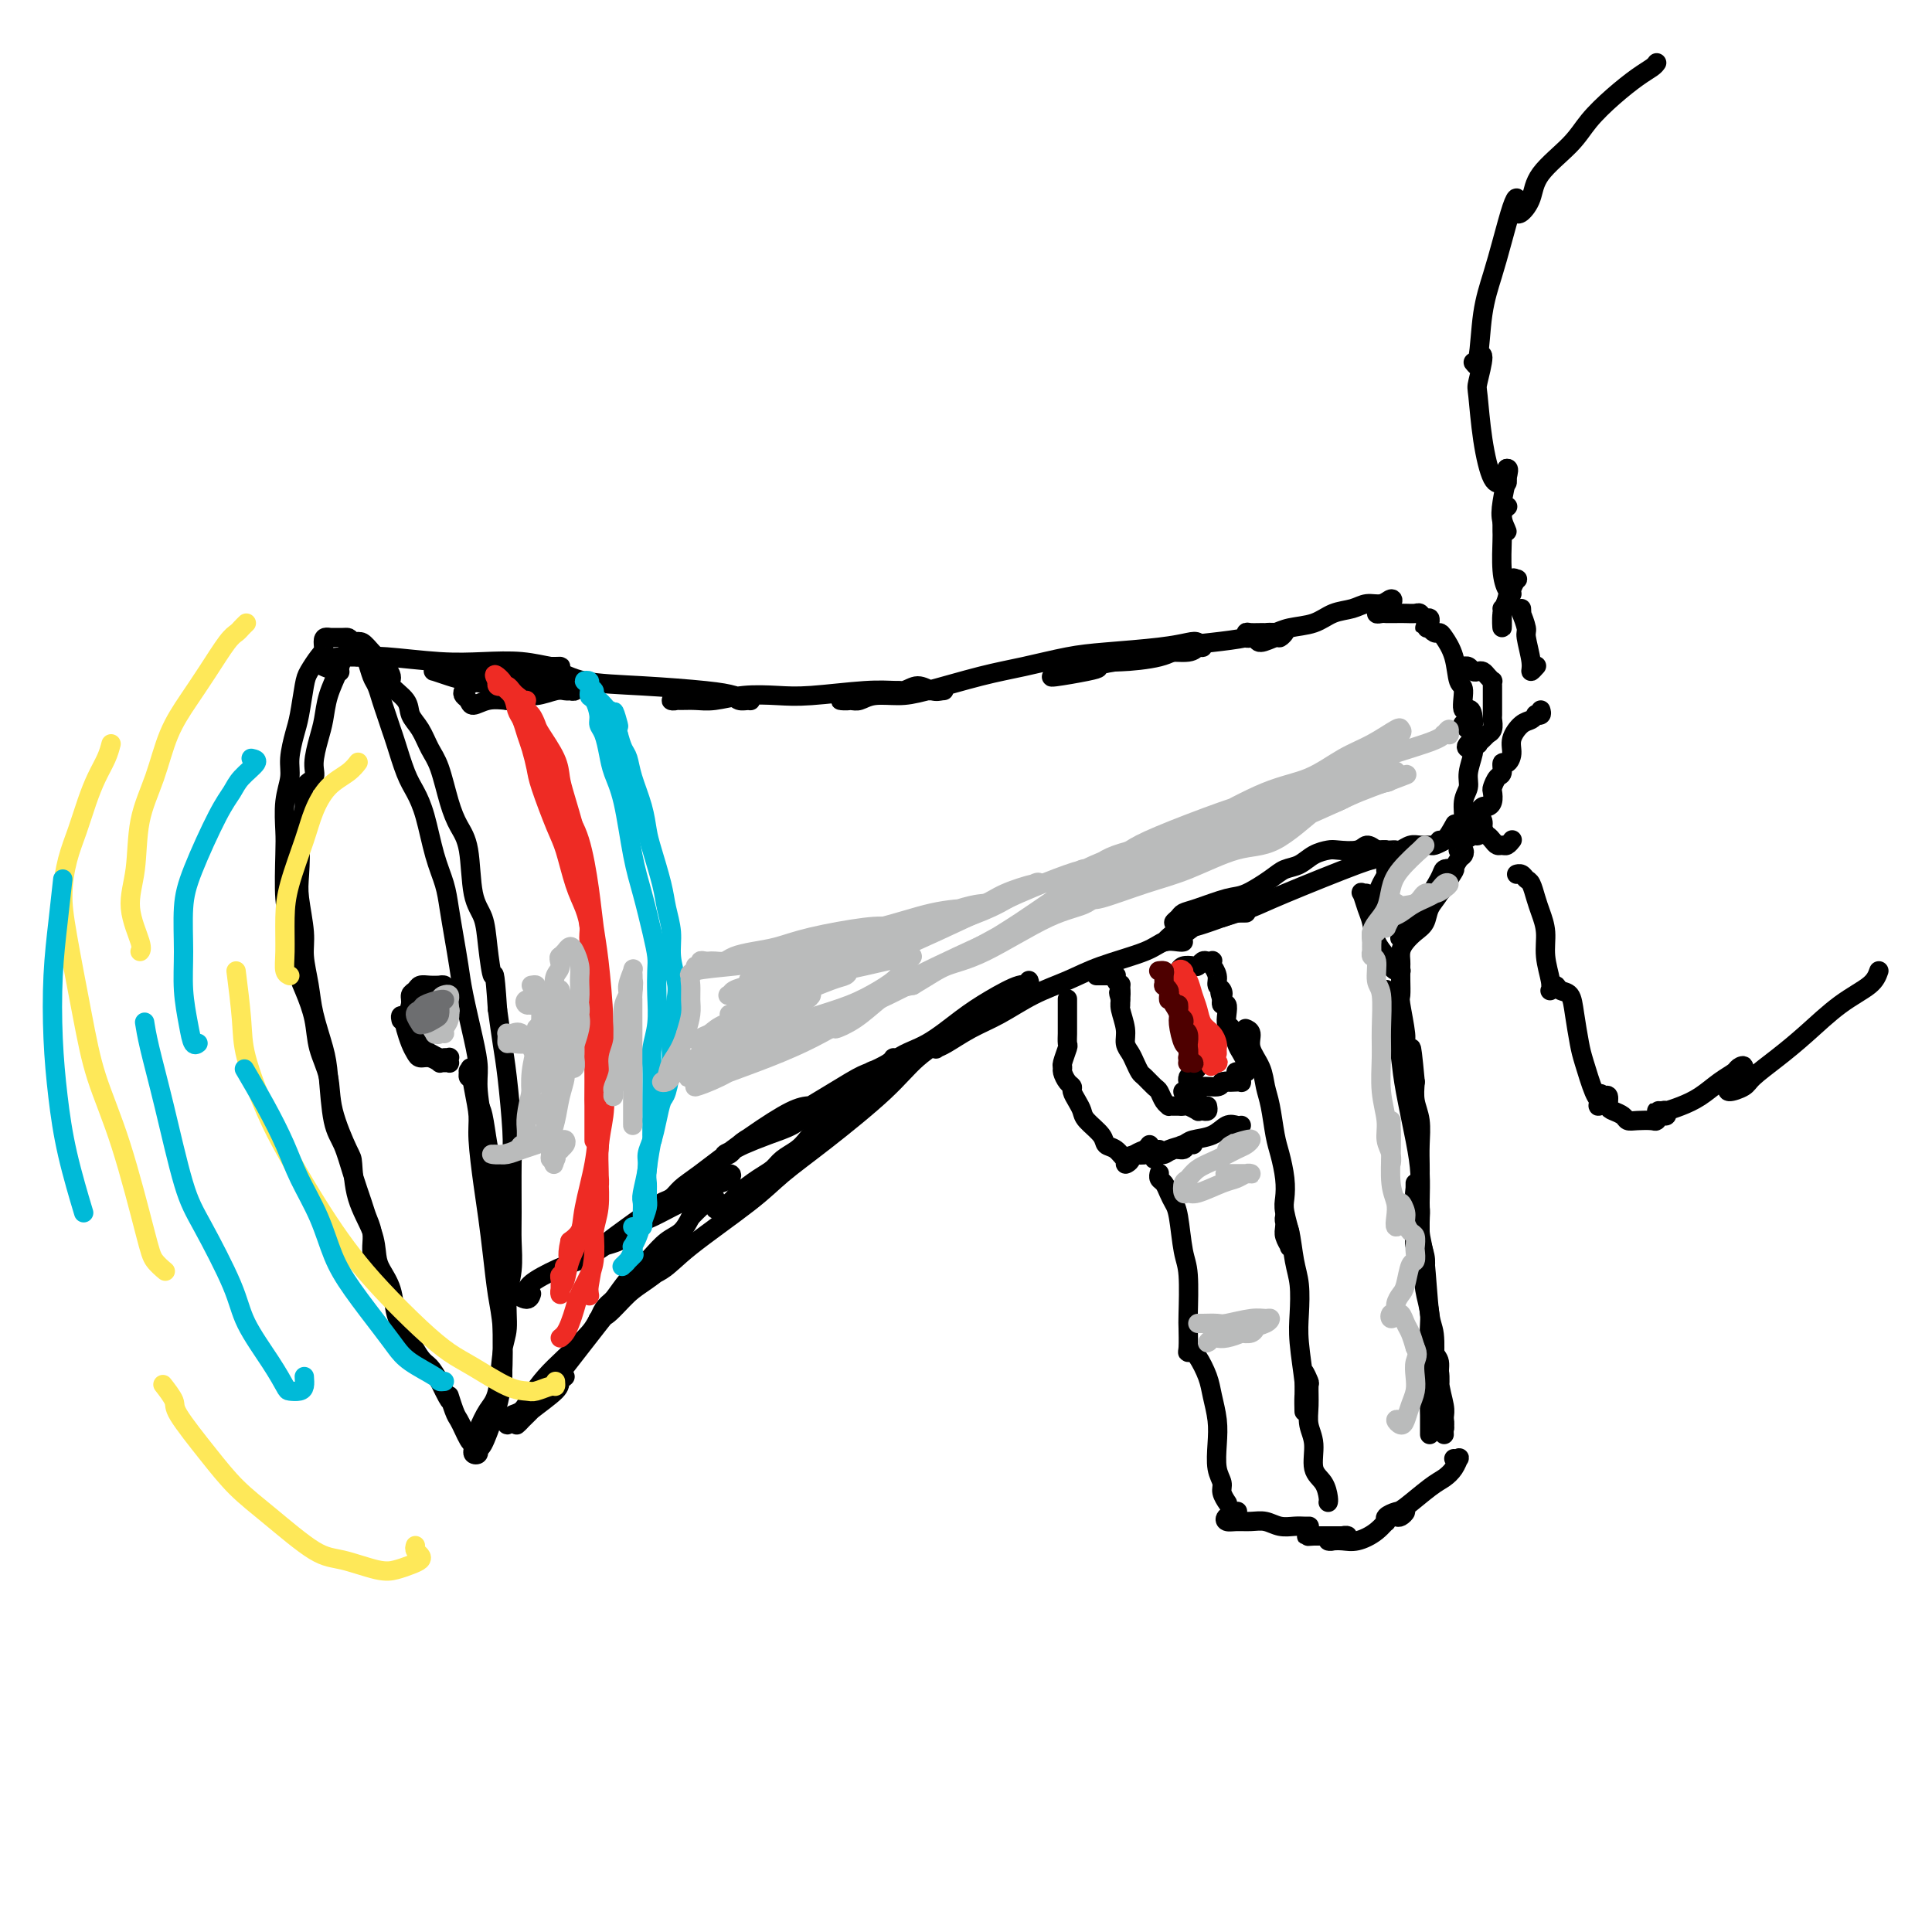 <svg viewBox='0 0 400 400' version='1.1' xmlns='http://www.w3.org/2000/svg' xmlns:xlink='http://www.w3.org/1999/xlink'><g fill='none' stroke='rgb(0,0,0)' stroke-width='4' stroke-linecap='round' stroke-linejoin='round'><path d='M301,302c0.405,0.047 0.809,0.093 1,0c0.191,-0.093 0.167,-0.326 0,0c-0.167,0.326 -0.477,1.211 -1,2c-0.523,0.789 -1.258,1.482 -2,2c-0.742,0.518 -1.491,0.860 -3,2c-1.509,1.140 -3.778,3.077 -5,4c-1.222,0.923 -1.396,0.832 -2,1c-0.604,0.168 -1.637,0.595 -2,1c-0.363,0.405 -0.056,0.789 0,1c0.056,0.211 -0.138,0.249 0,0c0.138,-0.249 0.609,-0.785 1,-1c0.391,-0.215 0.702,-0.109 1,0c0.298,0.109 0.583,0.221 1,0c0.417,-0.221 0.964,-0.773 1,-1c0.036,-0.227 -0.441,-0.127 -1,0c-0.559,0.127 -1.201,0.283 -2,1c-0.799,0.717 -1.754,1.996 -3,3c-1.246,1.004 -2.783,1.733 -4,2c-1.217,0.267 -2.114,0.073 -3,0c-0.886,-0.073 -1.762,-0.023 -2,0c-0.238,0.023 0.162,0.020 0,0c-0.162,-0.020 -0.885,-0.058 -1,0c-0.115,0.058 0.377,0.212 1,0c0.623,-0.212 1.376,-0.789 2,-1c0.624,-0.211 1.118,-0.057 1,0c-0.118,0.057 -0.846,0.015 -1,0c-0.154,-0.015 0.268,-0.004 0,0c-0.268,0.004 -1.226,0.001 -2,0c-0.774,-0.001 -1.364,-0.000 -2,0c-0.636,0.000 -1.318,0.000 -2,0'/><path d='M272,318c-2.244,0.156 -1.356,0.044 -1,0c0.356,-0.044 0.178,-0.022 0,0'/><path d='M296,296c0.001,0.599 0.001,1.198 0,1c-0.001,-0.198 -0.004,-1.192 0,-2c0.004,-0.808 0.015,-1.428 0,-2c-0.015,-0.572 -0.056,-1.095 0,-2c0.056,-0.905 0.210,-2.190 0,-3c-0.210,-0.810 -0.785,-1.143 -1,-2c-0.215,-0.857 -0.072,-2.238 0,-3c0.072,-0.762 0.071,-0.906 0,-1c-0.071,-0.094 -0.211,-0.139 0,0c0.211,0.139 0.775,0.462 1,1c0.225,0.538 0.112,1.292 0,2c-0.112,0.708 -0.222,1.369 0,2c0.222,0.631 0.778,1.233 1,2c0.222,0.767 0.112,1.698 0,2c-0.112,0.302 -0.225,-0.024 0,0c0.225,0.024 0.789,0.397 1,0c0.211,-0.397 0.071,-1.563 0,-2c-0.071,-0.437 -0.072,-0.144 0,-1c0.072,-0.856 0.216,-2.862 0,-4c-0.216,-1.138 -0.791,-1.409 -1,-2c-0.209,-0.591 -0.052,-1.502 0,-2c0.052,-0.498 -0.001,-0.582 0,-1c0.001,-0.418 0.057,-1.171 0,-1c-0.057,0.171 -0.225,1.265 0,2c0.225,0.735 0.845,1.111 1,2c0.155,0.889 -0.155,2.291 0,4c0.155,1.709 0.773,3.726 1,5c0.227,1.274 0.061,1.804 0,2c-0.061,0.196 -0.017,0.056 0,0c0.017,-0.056 0.009,-0.028 0,0'/><path d='M299,293c0.147,1.726 -0.485,-0.460 -1,-2c-0.515,-1.540 -0.913,-2.433 -1,-5c-0.087,-2.567 0.135,-6.806 0,-9c-0.135,-2.194 -0.628,-2.341 -1,-5c-0.372,-2.659 -0.621,-7.829 -1,-11c-0.379,-3.171 -0.886,-4.343 -1,-6c-0.114,-1.657 0.166,-3.799 0,-5c-0.166,-1.201 -0.777,-1.463 -1,-2c-0.223,-0.537 -0.060,-1.351 0,-2c0.060,-0.649 0.015,-1.134 0,-1c-0.015,0.134 -0.000,0.888 0,2c0.000,1.112 -0.014,2.583 0,4c0.014,1.417 0.056,2.779 0,4c-0.056,1.221 -0.211,2.299 0,3c0.211,0.701 0.789,1.025 1,1c0.211,-0.025 0.055,-0.399 0,-1c-0.055,-0.601 -0.007,-1.429 0,-3c0.007,-1.571 -0.026,-3.884 0,-6c0.026,-2.116 0.109,-4.036 0,-6c-0.109,-1.964 -0.412,-3.971 -1,-7c-0.588,-3.029 -1.463,-7.078 -2,-10c-0.537,-2.922 -0.736,-4.715 -1,-7c-0.264,-2.285 -0.593,-5.061 -1,-7c-0.407,-1.939 -0.894,-3.042 -1,-4c-0.106,-0.958 0.167,-1.772 0,-2c-0.167,-0.228 -0.776,0.131 -1,0c-0.224,-0.131 -0.064,-0.752 0,-1c0.064,-0.248 0.032,-0.124 0,0'/><path d='M271,316c0.072,-0.002 0.144,-0.004 0,0c-0.144,0.004 -0.502,0.015 -1,0c-0.498,-0.015 -1.134,-0.057 -2,0c-0.866,0.057 -1.962,0.212 -3,0c-1.038,-0.212 -2.017,-0.792 -3,-1c-0.983,-0.208 -1.969,-0.045 -3,0c-1.031,0.045 -2.108,-0.026 -3,0c-0.892,0.026 -1.600,0.151 -2,0c-0.400,-0.151 -0.492,-0.579 0,-1c0.492,-0.421 1.569,-0.835 2,-1c0.431,-0.165 0.215,-0.083 0,0'/><path d='M275,311c-0.013,0.038 -0.027,0.075 0,0c0.027,-0.075 0.094,-0.263 0,-1c-0.094,-0.737 -0.351,-2.023 -1,-3c-0.649,-0.977 -1.691,-1.646 -2,-3c-0.309,-1.354 0.114,-3.394 0,-5c-0.114,-1.606 -0.766,-2.779 -1,-4c-0.234,-1.221 -0.048,-2.491 0,-4c0.048,-1.509 -0.040,-3.257 0,-4c0.040,-0.743 0.207,-0.482 0,-1c-0.207,-0.518 -0.787,-1.814 -1,-2c-0.213,-0.186 -0.057,0.737 0,2c0.057,1.263 0.015,2.864 0,4c-0.015,1.136 -0.003,1.806 0,2c0.003,0.194 -0.003,-0.089 0,0c0.003,0.089 0.015,0.550 0,0c-0.015,-0.550 -0.056,-2.110 0,-3c0.056,-0.890 0.208,-1.109 0,-3c-0.208,-1.891 -0.776,-5.452 -1,-8c-0.224,-2.548 -0.102,-4.083 0,-6c0.102,-1.917 0.185,-4.218 0,-6c-0.185,-1.782 -0.638,-3.046 -1,-5c-0.362,-1.954 -0.634,-4.599 -1,-6c-0.366,-1.401 -0.826,-1.559 -1,-2c-0.174,-0.441 -0.061,-1.166 0,-1c0.061,0.166 0.069,1.224 0,2c-0.069,0.776 -0.215,1.272 0,2c0.215,0.728 0.789,1.690 1,2c0.211,0.310 0.057,-0.032 0,0c-0.057,0.032 -0.016,0.438 0,0c0.016,-0.438 0.008,-1.719 0,-3'/><path d='M267,255c-0.068,-0.306 -0.739,-2.571 -1,-4c-0.261,-1.429 -0.111,-2.020 0,-3c0.111,-0.980 0.184,-2.348 0,-4c-0.184,-1.652 -0.625,-3.589 -1,-5c-0.375,-1.411 -0.683,-2.296 -1,-4c-0.317,-1.704 -0.644,-4.229 -1,-6c-0.356,-1.771 -0.740,-2.790 -1,-4c-0.260,-1.210 -0.396,-2.612 -1,-4c-0.604,-1.388 -1.677,-2.764 -2,-4c-0.323,-1.236 0.105,-2.333 0,-3c-0.105,-0.667 -0.744,-0.905 -1,-1c-0.256,-0.095 -0.128,-0.048 0,0'/><path d='M254,311c0.121,0.182 0.242,0.363 0,0c-0.242,-0.363 -0.849,-1.271 -1,-2c-0.151,-0.729 0.152,-1.279 0,-2c-0.152,-0.721 -0.761,-1.612 -1,-3c-0.239,-1.388 -0.109,-3.272 0,-5c0.109,-1.728 0.197,-3.300 0,-5c-0.197,-1.700 -0.679,-3.527 -1,-5c-0.321,-1.473 -0.482,-2.591 -1,-4c-0.518,-1.409 -1.393,-3.110 -2,-4c-0.607,-0.890 -0.947,-0.971 -1,-1c-0.053,-0.029 0.182,-0.008 0,0c-0.182,0.008 -0.780,0.004 -1,0c-0.220,-0.004 -0.062,-0.006 0,-1c0.062,-0.994 0.028,-2.980 0,-4c-0.028,-1.020 -0.049,-1.074 0,-3c0.049,-1.926 0.168,-5.723 0,-8c-0.168,-2.277 -0.622,-3.034 -1,-5c-0.378,-1.966 -0.679,-5.143 -1,-7c-0.321,-1.857 -0.660,-2.396 -1,-3c-0.340,-0.604 -0.679,-1.272 -1,-2c-0.321,-0.728 -0.622,-1.516 -1,-2c-0.378,-0.484 -0.833,-0.666 -1,-1c-0.167,-0.334 -0.045,-0.821 0,-1c0.045,-0.179 0.013,-0.051 0,0c-0.013,0.051 -0.006,0.026 0,0'/><path d='M257,233c-0.258,0.054 -0.515,0.109 -1,0c-0.485,-0.109 -1.197,-0.380 -2,0c-0.803,0.380 -1.696,1.412 -3,2c-1.304,0.588 -3.018,0.731 -4,1c-0.982,0.269 -1.231,0.666 -2,1c-0.769,0.334 -2.059,0.607 -3,1c-0.941,0.393 -1.532,0.905 -2,1c-0.468,0.095 -0.813,-0.227 -1,0c-0.187,0.227 -0.215,1.004 0,1c0.215,-0.004 0.673,-0.790 1,-1c0.327,-0.210 0.524,0.154 1,0c0.476,-0.154 1.232,-0.827 2,-1c0.768,-0.173 1.550,0.152 2,0c0.450,-0.152 0.570,-0.783 1,-1c0.430,-0.217 1.170,-0.020 1,0c-0.170,0.020 -1.251,-0.138 -2,0c-0.749,0.138 -1.167,0.573 -2,1c-0.833,0.427 -2.082,0.848 -3,1c-0.918,0.152 -1.506,0.037 -2,0c-0.494,-0.037 -0.894,0.004 -1,0c-0.106,-0.004 0.081,-0.054 0,0c-0.081,0.054 -0.431,0.211 0,0c0.431,-0.211 1.643,-0.790 2,-1c0.357,-0.210 -0.141,-0.053 0,0c0.141,0.053 0.922,0.000 1,0c0.078,-0.000 -0.546,0.051 -1,0c-0.454,-0.051 -0.738,-0.206 -1,0c-0.262,0.206 -0.504,0.773 -1,1c-0.496,0.227 -1.248,0.113 -2,0'/><path d='M235,239c-3.544,1.065 -1.405,0.726 -1,1c0.405,0.274 -0.925,1.159 -1,1c-0.075,-0.159 1.104,-1.362 2,-2c0.896,-0.638 1.511,-0.710 2,-1c0.489,-0.290 0.854,-0.797 1,-1c0.146,-0.203 0.073,-0.101 0,0'/><path d='M250,229c0.079,0.420 0.158,0.841 0,1c-0.158,0.159 -0.553,0.057 -1,0c-0.447,-0.057 -0.947,-0.068 -1,0c-0.053,0.068 0.340,0.214 0,0c-0.340,-0.214 -1.414,-0.789 -2,-1c-0.586,-0.211 -0.683,-0.057 -1,0c-0.317,0.057 -0.855,0.016 -1,0c-0.145,-0.016 0.102,-0.006 0,0c-0.102,0.006 -0.552,0.009 -1,0c-0.448,-0.009 -0.892,-0.029 -1,0c-0.108,0.029 0.122,0.106 0,0c-0.122,-0.106 -0.596,-0.395 -1,-1c-0.404,-0.605 -0.738,-1.527 -1,-2c-0.262,-0.473 -0.451,-0.497 -1,-1c-0.549,-0.503 -1.458,-1.485 -2,-2c-0.542,-0.515 -0.719,-0.562 -1,-1c-0.281,-0.438 -0.668,-1.265 -1,-2c-0.332,-0.735 -0.611,-1.377 -1,-2c-0.389,-0.623 -0.889,-1.229 -1,-2c-0.111,-0.771 0.166,-1.709 0,-3c-0.166,-1.291 -0.777,-2.935 -1,-4c-0.223,-1.065 -0.060,-1.550 0,-2c0.060,-0.450 0.016,-0.863 0,-1c-0.016,-0.137 -0.004,0.003 0,0c0.004,-0.003 0.001,-0.147 0,0c-0.001,0.147 -0.000,0.586 0,1c0.000,0.414 0.000,0.804 0,1c-0.000,0.196 -0.000,0.199 0,0c0.000,-0.199 0.000,-0.599 0,-1'/><path d='M232,207c-0.769,-2.577 -0.192,-1.020 0,-1c0.192,0.020 -0.000,-1.497 0,-2c0.000,-0.503 0.194,0.009 0,0c-0.194,-0.009 -0.774,-0.538 -1,-1c-0.226,-0.462 -0.098,-0.856 0,-1c0.098,-0.144 0.166,-0.039 0,0c-0.166,0.039 -0.565,0.010 -1,0c-0.435,-0.010 -0.905,-0.003 -1,0c-0.095,0.003 0.184,0.001 0,0c-0.184,-0.001 -0.833,-0.000 -1,0c-0.167,0.000 0.147,0.000 0,0c-0.147,-0.000 -0.756,-0.000 -1,0c-0.244,0.000 -0.122,0.000 0,0'/><path d='M233,240c0.491,-0.055 0.982,-0.111 1,0c0.018,0.111 -0.436,0.388 -1,0c-0.564,-0.388 -1.236,-1.441 -2,-2c-0.764,-0.559 -1.619,-0.625 -2,-1c-0.381,-0.375 -0.288,-1.060 -1,-2c-0.712,-0.940 -2.228,-2.136 -3,-3c-0.772,-0.864 -0.798,-1.396 -1,-2c-0.202,-0.604 -0.580,-1.279 -1,-2c-0.420,-0.721 -0.883,-1.489 -1,-2c-0.117,-0.511 0.111,-0.765 0,-1c-0.111,-0.235 -0.562,-0.452 -1,-1c-0.438,-0.548 -0.864,-1.427 -1,-2c-0.136,-0.573 0.016,-0.840 0,-1c-0.016,-0.160 -0.200,-0.213 0,-1c0.200,-0.787 0.786,-2.308 1,-3c0.214,-0.692 0.057,-0.555 0,-1c-0.057,-0.445 -0.015,-1.472 0,-2c0.015,-0.528 0.004,-0.559 0,-1c-0.004,-0.441 -0.001,-1.294 0,-2c0.001,-0.706 0.000,-1.267 0,-2c-0.000,-0.733 -0.000,-1.638 0,-2c0.000,-0.362 0.000,-0.181 0,0'/><path d='M243,206c-0.081,-0.066 -0.162,-0.132 0,0c0.162,0.132 0.568,0.463 1,1c0.432,0.537 0.890,1.281 1,2c0.110,0.719 -0.129,1.412 0,2c0.129,0.588 0.627,1.071 1,2c0.373,0.929 0.620,2.306 1,3c0.380,0.694 0.891,0.707 1,1c0.109,0.293 -0.184,0.867 0,1c0.184,0.133 0.844,-0.175 1,0c0.156,0.175 -0.192,0.835 0,1c0.192,0.165 0.924,-0.163 1,0c0.076,0.163 -0.505,0.817 -1,1c-0.495,0.183 -0.903,-0.106 -1,0c-0.097,0.106 0.119,0.605 0,1c-0.119,0.395 -0.572,0.684 -1,1c-0.428,0.316 -0.832,0.659 -1,1c-0.168,0.341 -0.099,0.680 0,1c0.099,0.320 0.227,0.622 0,1c-0.227,0.378 -0.809,0.833 -1,1c-0.191,0.167 0.009,0.046 0,0c-0.009,-0.046 -0.226,-0.016 0,0c0.226,0.016 0.894,0.019 1,0c0.106,-0.019 -0.350,-0.060 0,0c0.350,0.060 1.506,0.222 2,0c0.494,-0.222 0.325,-0.829 1,-1c0.675,-0.171 2.193,0.094 3,0c0.807,-0.094 0.904,-0.547 1,-1'/><path d='M253,224c1.359,-0.311 0.757,-0.087 1,0c0.243,0.087 1.333,0.037 2,0c0.667,-0.037 0.912,-0.063 1,0c0.088,0.063 0.020,0.214 0,0c-0.020,-0.214 0.009,-0.793 0,-1c-0.009,-0.207 -0.056,-0.041 0,0c0.056,0.041 0.215,-0.041 0,0c-0.215,0.041 -0.805,0.207 -1,0c-0.195,-0.207 0.004,-0.787 0,-1c-0.004,-0.213 -0.212,-0.060 0,0c0.212,0.060 0.842,0.028 1,0c0.158,-0.028 -0.157,-0.052 0,0c0.157,0.052 0.785,0.181 1,0c0.215,-0.181 0.016,-0.672 0,-1c-0.016,-0.328 0.150,-0.493 0,-1c-0.150,-0.507 -0.615,-1.357 -1,-2c-0.385,-0.643 -0.691,-1.080 -1,-2c-0.309,-0.920 -0.622,-2.323 -1,-3c-0.378,-0.677 -0.819,-0.629 -1,-1c-0.181,-0.371 -0.100,-1.161 0,-2c0.100,-0.839 0.219,-1.726 0,-2c-0.219,-0.274 -0.777,0.065 -1,0c-0.223,-0.065 -0.112,-0.532 0,-1'/><path d='M253,207c-0.791,-2.496 -0.268,-1.237 0,-1c0.268,0.237 0.282,-0.548 0,-1c-0.282,-0.452 -0.860,-0.570 -1,-1c-0.140,-0.430 0.160,-1.173 0,-2c-0.160,-0.827 -0.778,-1.738 -1,-2c-0.222,-0.262 -0.048,0.125 0,0c0.048,-0.125 -0.029,-0.762 0,-1c0.029,-0.238 0.163,-0.078 0,0c-0.163,0.078 -0.625,0.073 -1,0c-0.375,-0.073 -0.664,-0.213 -1,0c-0.336,0.213 -0.720,0.778 -1,1c-0.280,0.222 -0.457,0.101 -1,0c-0.543,-0.101 -1.452,-0.180 -2,0c-0.548,0.180 -0.735,0.620 -1,1c-0.265,0.380 -0.607,0.701 -1,1c-0.393,0.299 -0.837,0.577 -1,1c-0.163,0.423 -0.044,0.990 0,1c0.044,0.010 0.012,-0.536 0,-1c-0.012,-0.464 -0.003,-0.847 0,-1c0.003,-0.153 0.002,-0.077 0,0'/><path d='M290,201c-0.023,0.005 -0.047,0.010 0,0c0.047,-0.010 0.163,-0.035 0,0c-0.163,0.035 -0.607,0.130 -1,0c-0.393,-0.130 -0.735,-0.484 -1,-1c-0.265,-0.516 -0.453,-1.193 -1,-2c-0.547,-0.807 -1.454,-1.743 -2,-3c-0.546,-1.257 -0.731,-2.835 -1,-4c-0.269,-1.165 -0.622,-1.916 -1,-3c-0.378,-1.084 -0.782,-2.502 -1,-3c-0.218,-0.498 -0.251,-0.076 0,0c0.251,0.076 0.784,-0.193 1,0c0.216,0.193 0.113,0.848 0,1c-0.113,0.152 -0.238,-0.200 0,0c0.238,0.200 0.838,0.951 1,1c0.162,0.049 -0.116,-0.603 0,-1c0.116,-0.397 0.624,-0.539 1,-1c0.376,-0.461 0.618,-1.241 1,-2c0.382,-0.759 0.903,-1.495 1,-2c0.097,-0.505 -0.229,-0.777 0,-1c0.229,-0.223 1.013,-0.395 1,-1c-0.013,-0.605 -0.824,-1.642 -1,-2c-0.176,-0.358 0.284,-0.037 0,0c-0.284,0.037 -1.312,-0.208 -2,0c-0.688,0.208 -1.035,0.871 -1,1c0.035,0.129 0.453,-0.275 -3,1c-3.453,1.275 -10.776,4.228 -15,6c-4.224,1.772 -5.350,2.363 -7,3c-1.650,0.637 -3.825,1.318 -6,2'/><path d='M253,190c-6.485,2.358 -5.698,1.754 -6,2c-0.302,0.246 -1.695,1.341 -3,2c-1.305,0.659 -2.524,0.881 -3,1c-0.476,0.119 -0.210,0.134 0,0c0.210,-0.134 0.363,-0.418 1,-1c0.637,-0.582 1.757,-1.462 3,-2c1.243,-0.538 2.607,-0.733 4,-1c1.393,-0.267 2.813,-0.607 4,-1c1.187,-0.393 2.139,-0.838 3,-1c0.861,-0.162 1.629,-0.041 2,0c0.371,0.041 0.345,0.001 0,0c-0.345,-0.001 -1.009,0.038 -2,0c-0.991,-0.038 -2.309,-0.153 -4,0c-1.691,0.153 -3.756,0.574 -5,1c-1.244,0.426 -1.666,0.857 -2,1c-0.334,0.143 -0.581,-0.002 -1,0c-0.419,0.002 -1.010,0.151 -1,0c0.010,-0.151 0.623,-0.602 1,-1c0.377,-0.398 0.520,-0.743 1,-1c0.480,-0.257 1.297,-0.426 3,-1c1.703,-0.574 4.294,-1.553 6,-2c1.706,-0.447 2.529,-0.361 4,-1c1.471,-0.639 3.592,-2.003 5,-3c1.408,-0.997 2.104,-1.626 3,-2c0.896,-0.374 1.991,-0.491 3,-1c1.009,-0.509 1.933,-1.409 3,-2c1.067,-0.591 2.278,-0.874 3,-1c0.722,-0.126 0.957,-0.096 2,0c1.043,0.096 2.896,0.257 4,0c1.104,-0.257 1.458,-0.930 2,-1c0.542,-0.070 1.271,0.465 2,1'/><path d='M285,176c2.417,-0.156 1.960,-0.046 2,0c0.040,0.046 0.577,0.026 1,0c0.423,-0.026 0.733,-0.060 1,0c0.267,0.060 0.490,0.213 1,0c0.510,-0.213 1.306,-0.792 2,-1c0.694,-0.208 1.286,-0.046 2,0c0.714,0.046 1.549,-0.025 2,0c0.451,0.025 0.517,0.147 1,0c0.483,-0.147 1.382,-0.561 2,-1c0.618,-0.439 0.954,-0.901 1,-1c0.046,-0.099 -0.199,0.166 0,0c0.199,-0.166 0.842,-0.763 1,-1c0.158,-0.237 -0.169,-0.115 0,0c0.169,0.115 0.834,0.221 1,0c0.166,-0.221 -0.167,-0.771 0,-1c0.167,-0.229 0.833,-0.138 1,-1c0.167,-0.862 -0.166,-2.678 0,-4c0.166,-1.322 0.830,-2.149 1,-3c0.170,-0.851 -0.153,-1.724 0,-3c0.153,-1.276 0.784,-2.954 1,-4c0.216,-1.046 0.019,-1.458 0,-2c-0.019,-0.542 0.141,-1.212 0,-2c-0.141,-0.788 -0.584,-1.692 -1,-2c-0.416,-0.308 -0.805,-0.019 -1,0c-0.195,0.019 -0.197,-0.232 0,0c0.197,0.232 0.591,0.947 1,1c0.409,0.053 0.831,-0.556 1,-1c0.169,-0.444 0.084,-0.722 0,-1'/><path d='M305,149c-0.158,-3.474 -1.552,-1.659 -2,-2c-0.448,-0.341 0.049,-2.838 0,-4c-0.049,-1.162 -0.643,-0.990 -1,-2c-0.357,-1.010 -0.478,-3.203 -1,-5c-0.522,-1.797 -1.445,-3.200 -2,-4c-0.555,-0.800 -0.742,-0.999 -1,-1c-0.258,-0.001 -0.587,0.196 -1,0c-0.413,-0.196 -0.909,-0.783 -1,-1c-0.091,-0.217 0.224,-0.062 0,0c-0.224,0.062 -0.989,0.032 -1,0c-0.011,-0.032 0.730,-0.065 1,0c0.270,0.065 0.069,0.229 0,0c-0.069,-0.229 -0.008,-0.850 0,-1c0.008,-0.150 -0.039,0.170 0,0c0.039,-0.170 0.162,-0.830 0,-1c-0.162,-0.170 -0.611,0.151 -1,0c-0.389,-0.151 -0.720,-0.772 -1,-1c-0.280,-0.228 -0.509,-0.061 -1,0c-0.491,0.061 -1.244,0.016 -2,0c-0.756,-0.016 -1.513,-0.003 -2,0c-0.487,0.003 -0.702,-0.003 -1,0c-0.298,0.003 -0.679,0.016 -1,0c-0.321,-0.016 -0.580,-0.059 -1,0c-0.420,0.059 -0.999,0.222 -1,0c-0.001,-0.222 0.577,-0.829 1,-1c0.423,-0.171 0.692,0.094 1,0c0.308,-0.094 0.654,-0.547 1,-1'/><path d='M288,125c0.546,-0.600 0.411,-1.101 0,-1c-0.411,0.101 -1.098,0.804 -2,1c-0.902,0.196 -2.020,-0.117 -3,0c-0.980,0.117 -1.824,0.662 -3,1c-1.176,0.338 -2.684,0.469 -4,1c-1.316,0.531 -2.440,1.463 -4,2c-1.560,0.537 -3.556,0.679 -5,1c-1.444,0.321 -2.335,0.822 -3,1c-0.665,0.178 -1.104,0.034 -2,0c-0.896,-0.034 -2.251,0.042 -3,0c-0.749,-0.042 -0.893,-0.203 -1,0c-0.107,0.203 -0.176,0.768 0,1c0.176,0.232 0.596,0.130 1,0c0.404,-0.130 0.792,-0.287 1,0c0.208,0.287 0.236,1.019 1,1c0.764,-0.019 2.262,-0.791 3,-1c0.738,-0.209 0.714,0.143 1,0c0.286,-0.143 0.882,-0.781 1,-1c0.118,-0.219 -0.243,-0.018 -1,0c-0.757,0.018 -1.909,-0.146 -3,0c-1.091,0.146 -2.120,0.603 -4,1c-1.880,0.397 -4.612,0.732 -7,1c-2.388,0.268 -4.433,0.467 -6,1c-1.567,0.533 -2.654,1.401 -5,2c-2.346,0.599 -5.949,0.931 -8,1c-2.051,0.069 -2.550,-0.125 -4,0c-1.450,0.125 -3.853,0.570 -5,1c-1.147,0.430 -1.040,0.847 -1,1c0.040,0.153 0.011,0.044 0,0c-0.011,-0.044 -0.006,-0.022 0,0'/><path d='M222,139c-9.615,2.213 -0.654,0.747 3,0c3.654,-0.747 2.001,-0.773 2,-1c-0.001,-0.227 1.648,-0.653 4,-1c2.352,-0.347 5.405,-0.614 7,-1c1.595,-0.386 1.731,-0.892 3,-1c1.269,-0.108 3.671,0.180 5,0c1.329,-0.180 1.587,-0.830 2,-1c0.413,-0.170 0.983,0.140 1,0c0.017,-0.140 -0.518,-0.729 -1,-1c-0.482,-0.271 -0.909,-0.224 -2,0c-1.091,0.224 -2.845,0.625 -6,1c-3.155,0.375 -7.712,0.724 -11,1c-3.288,0.276 -5.309,0.481 -8,1c-2.691,0.519 -6.054,1.354 -9,2c-2.946,0.646 -5.475,1.105 -9,2c-3.525,0.895 -8.046,2.226 -11,3c-2.954,0.774 -4.342,0.992 -6,1c-1.658,0.008 -3.586,-0.193 -5,0c-1.414,0.193 -2.313,0.781 -3,1c-0.687,0.219 -1.164,0.069 -2,0c-0.836,-0.069 -2.033,-0.056 -2,0c0.033,0.056 1.296,0.154 2,0c0.704,-0.154 0.850,-0.559 2,-1c1.150,-0.441 3.306,-0.917 5,-1c1.694,-0.083 2.926,0.226 4,0c1.074,-0.226 1.989,-0.989 3,-1c1.011,-0.011 2.116,0.729 3,1c0.884,0.271 1.546,0.073 2,0c0.454,-0.073 0.699,-0.020 0,0c-0.699,0.020 -2.343,0.006 -4,0c-1.657,-0.006 -3.329,-0.003 -5,0'/><path d='M186,143c-2.090,-0.060 -3.815,-0.208 -7,0c-3.185,0.208 -7.829,0.774 -11,1c-3.171,0.226 -4.869,0.113 -7,0c-2.131,-0.113 -4.695,-0.227 -7,0c-2.305,0.227 -4.352,0.794 -6,1c-1.648,0.206 -2.896,0.051 -4,0c-1.104,-0.051 -2.065,0.001 -3,0c-0.935,-0.001 -1.845,-0.054 -2,0c-0.155,0.054 0.444,0.214 1,0c0.556,-0.214 1.070,-0.804 2,-1c0.930,-0.196 2.276,0.001 4,0c1.724,-0.001 3.827,-0.199 5,0c1.173,0.199 1.416,0.797 2,1c0.584,0.203 1.509,0.013 2,0c0.491,-0.013 0.547,0.153 0,0c-0.547,-0.153 -1.698,-0.623 -3,-1c-1.302,-0.377 -2.756,-0.662 -6,-1c-3.244,-0.338 -8.278,-0.731 -13,-1c-4.722,-0.269 -9.131,-0.414 -12,-1c-2.869,-0.586 -4.197,-1.614 -6,-2c-1.803,-0.386 -4.079,-0.128 -6,0c-1.921,0.128 -3.485,0.128 -5,0c-1.515,-0.128 -2.981,-0.385 -4,0c-1.019,0.385 -1.590,1.412 -2,2c-0.410,0.588 -0.658,0.737 -1,1c-0.342,0.263 -0.777,0.641 -1,1c-0.223,0.359 -0.234,0.698 0,1c0.234,0.302 0.712,0.565 1,1c0.288,0.435 0.385,1.040 1,1c0.615,-0.040 1.747,-0.726 3,-1c1.253,-0.274 2.626,-0.137 4,0'/><path d='M105,145c1.947,0.067 2.316,-0.767 3,-1c0.684,-0.233 1.685,0.133 3,0c1.315,-0.133 2.945,-0.767 4,-1c1.055,-0.233 1.535,-0.066 2,0c0.465,0.066 0.917,0.032 1,0c0.083,-0.032 -0.202,-0.061 0,0c0.202,0.061 0.890,0.212 1,0c0.110,-0.212 -0.358,-0.788 -1,-1c-0.642,-0.212 -1.459,-0.060 -2,0c-0.541,0.060 -0.805,0.027 -2,0c-1.195,-0.027 -3.322,-0.050 -5,0c-1.678,0.050 -2.906,0.171 -5,0c-2.094,-0.171 -5.055,-0.634 -7,-1c-1.945,-0.366 -2.875,-0.634 -4,-1c-1.125,-0.366 -2.446,-0.829 -3,-1c-0.554,-0.171 -0.341,-0.050 0,0c0.341,0.050 0.809,0.027 1,0c0.191,-0.027 0.104,-0.060 1,0c0.896,0.060 2.776,0.212 4,0c1.224,-0.212 1.793,-0.789 4,-1c2.207,-0.211 6.052,-0.055 8,0c1.948,0.055 1.998,0.011 3,0c1.002,-0.011 2.956,0.011 4,0c1.044,-0.011 1.177,-0.054 1,0c-0.177,0.054 -0.665,0.207 -2,0c-1.335,-0.207 -3.518,-0.774 -6,-1c-2.482,-0.226 -5.263,-0.112 -8,0c-2.737,0.112 -5.429,0.223 -9,0c-3.571,-0.223 -8.020,-0.778 -11,-1c-2.980,-0.222 -4.490,-0.111 -6,0'/><path d='M74,136c-7.581,-0.086 -6.034,0.699 -6,1c0.034,0.301 -1.444,0.119 -2,0c-0.556,-0.119 -0.190,-0.176 0,0c0.190,0.176 0.205,0.586 1,1c0.795,0.414 2.370,0.833 3,1c0.630,0.167 0.315,0.084 0,0'/><path d='M245,195c-0.143,0.042 -0.286,0.083 -1,0c-0.714,-0.083 -1.998,-0.291 -3,0c-1.002,0.291 -1.722,1.082 -4,2c-2.278,0.918 -6.113,1.964 -9,3c-2.887,1.036 -4.825,2.064 -7,3c-2.175,0.936 -4.586,1.781 -7,3c-2.414,1.219 -4.830,2.811 -7,4c-2.170,1.189 -4.094,1.973 -6,3c-1.906,1.027 -3.795,2.296 -5,3c-1.205,0.704 -1.726,0.845 -2,1c-0.274,0.155 -0.299,0.326 0,0c0.299,-0.326 0.923,-1.148 2,-2c1.077,-0.852 2.608,-1.733 4,-3c1.392,-1.267 2.646,-2.919 4,-4c1.354,-1.081 2.808,-1.592 4,-2c1.192,-0.408 2.120,-0.714 3,-1c0.880,-0.286 1.710,-0.551 2,-1c0.290,-0.449 0.040,-1.080 0,-1c-0.040,0.080 0.129,0.872 0,1c-0.129,0.128 -0.558,-0.407 -2,0c-1.442,0.407 -3.897,1.755 -6,3c-2.103,1.245 -3.854,2.387 -6,4c-2.146,1.613 -4.687,3.696 -7,5c-2.313,1.304 -4.399,1.828 -6,3c-1.601,1.172 -2.716,2.991 -4,4c-1.284,1.009 -2.736,1.209 -4,2c-1.264,0.791 -2.340,2.175 -3,3c-0.660,0.825 -0.903,1.093 -1,1c-0.097,-0.093 -0.049,-0.546 0,-1'/><path d='M174,228c-5.680,3.507 -0.380,-0.226 2,-2c2.380,-1.774 1.839,-1.590 2,-2c0.161,-0.410 1.024,-1.414 2,-2c0.976,-0.586 2.066,-0.752 3,-1c0.934,-0.248 1.712,-0.576 2,-1c0.288,-0.424 0.087,-0.945 0,-1c-0.087,-0.055 -0.059,0.355 -1,1c-0.941,0.645 -2.849,1.524 -4,2c-1.151,0.476 -1.544,0.550 -4,2c-2.456,1.450 -6.976,4.277 -10,6c-3.024,1.723 -4.553,2.343 -6,3c-1.447,0.657 -2.812,1.350 -4,2c-1.188,0.650 -2.199,1.258 -3,2c-0.801,0.742 -1.391,1.618 -2,2c-0.609,0.382 -1.236,0.268 -1,0c0.236,-0.268 1.336,-0.692 2,-1c0.664,-0.308 0.892,-0.502 2,-1c1.108,-0.498 3.096,-1.300 5,-2c1.904,-0.700 3.724,-1.298 5,-2c1.276,-0.702 2.008,-1.509 3,-2c0.992,-0.491 2.244,-0.664 3,-1c0.756,-0.336 1.017,-0.833 1,-1c-0.017,-0.167 -0.311,-0.004 -1,0c-0.689,0.004 -1.774,-0.151 -3,0c-1.226,0.151 -2.593,0.607 -5,2c-2.407,1.393 -5.854,3.721 -9,6c-3.146,2.279 -5.992,4.508 -8,6c-2.008,1.492 -3.177,2.245 -4,3c-0.823,0.755 -1.298,1.511 -2,2c-0.702,0.489 -1.629,0.711 -2,1c-0.371,0.289 -0.185,0.644 0,1'/><path d='M137,250c-7.024,4.811 -0.583,1.339 2,0c2.583,-1.339 1.308,-0.545 2,-1c0.692,-0.455 3.351,-2.159 5,-3c1.649,-0.841 2.288,-0.819 3,-1c0.712,-0.181 1.497,-0.566 2,-1c0.503,-0.434 0.722,-0.917 0,-1c-0.722,-0.083 -2.386,0.233 -4,1c-1.614,0.767 -3.178,1.985 -5,3c-1.822,1.015 -3.903,1.828 -6,3c-2.097,1.172 -4.211,2.703 -6,4c-1.789,1.297 -3.252,2.358 -4,3c-0.748,0.642 -0.781,0.863 -1,1c-0.219,0.137 -0.623,0.190 0,0c0.623,-0.190 2.273,-0.621 3,-1c0.727,-0.379 0.531,-0.704 1,-1c0.469,-0.296 1.601,-0.563 2,-1c0.399,-0.437 0.063,-1.046 0,-1c-0.063,0.046 0.145,0.746 0,1c-0.145,0.254 -0.644,0.064 -1,0c-0.356,-0.064 -0.568,-0.000 -2,1c-1.432,1.000 -4.085,2.938 -6,4c-1.915,1.062 -3.093,1.250 -5,2c-1.907,0.750 -4.543,2.062 -6,3c-1.457,0.938 -1.735,1.501 -2,2c-0.265,0.499 -0.516,0.932 -1,1c-0.484,0.068 -1.202,-0.229 -1,0c0.202,0.229 1.324,0.985 2,1c0.676,0.015 0.908,-0.710 1,-1c0.092,-0.290 0.046,-0.145 0,0'/><path d='M205,208c-0.155,0.018 -0.310,0.037 0,0c0.310,-0.037 1.084,-0.129 1,0c-0.084,0.129 -1.026,0.480 -2,1c-0.974,0.520 -1.979,1.211 -3,2c-1.021,0.789 -2.057,1.676 -4,3c-1.943,1.324 -4.791,3.084 -7,5c-2.209,1.916 -3.777,3.989 -7,7c-3.223,3.011 -8.099,6.959 -12,10c-3.901,3.041 -6.826,5.173 -9,7c-2.174,1.827 -3.597,3.347 -7,6c-3.403,2.653 -8.785,6.440 -12,9c-3.215,2.560 -4.262,3.895 -6,5c-1.738,1.105 -4.165,1.981 -6,3c-1.835,1.019 -3.076,2.182 -4,3c-0.924,0.818 -1.532,1.292 -2,2c-0.468,0.708 -0.798,1.650 -1,2c-0.202,0.350 -0.276,0.109 0,0c0.276,-0.109 0.901,-0.088 2,-1c1.099,-0.912 2.672,-2.759 4,-4c1.328,-1.241 2.409,-1.875 4,-3c1.591,-1.125 3.690,-2.742 5,-4c1.310,-1.258 1.832,-2.158 2,-3c0.168,-0.842 -0.016,-1.626 0,-2c0.016,-0.374 0.234,-0.337 0,0c-0.234,0.337 -0.919,0.974 -3,3c-2.081,2.026 -5.558,5.440 -8,8c-2.442,2.560 -3.850,4.266 -6,7c-2.150,2.734 -5.043,6.495 -7,9c-1.957,2.505 -2.979,3.752 -4,5'/><path d='M113,288c-4.445,5.290 -3.059,4.016 -3,4c0.059,-0.016 -1.210,1.226 -2,2c-0.790,0.774 -1.103,1.080 -1,1c0.103,-0.080 0.621,-0.548 1,-1c0.379,-0.452 0.618,-0.889 2,-2c1.382,-1.111 3.907,-2.895 5,-4c1.093,-1.105 0.755,-1.530 1,-2c0.245,-0.470 1.072,-0.984 1,-1c-0.072,-0.016 -1.045,0.468 -2,1c-0.955,0.532 -1.893,1.114 -3,2c-1.107,0.886 -2.383,2.077 -3,3c-0.617,0.923 -0.573,1.579 -1,2c-0.427,0.421 -1.324,0.609 -2,1c-0.676,0.391 -1.132,0.987 -1,1c0.132,0.013 0.853,-0.555 1,-1c0.147,-0.445 -0.280,-0.767 0,-1c0.280,-0.233 1.266,-0.377 2,-1c0.734,-0.623 1.217,-1.727 2,-3c0.783,-1.273 1.865,-2.717 3,-4c1.135,-1.283 2.323,-2.405 4,-4c1.677,-1.595 3.843,-3.663 5,-5c1.157,-1.337 1.306,-1.943 2,-3c0.694,-1.057 1.932,-2.566 3,-4c1.068,-1.434 1.966,-2.792 3,-4c1.034,-1.208 2.202,-2.266 3,-3c0.798,-0.734 1.224,-1.145 2,-2c0.776,-0.855 1.901,-2.153 3,-3c1.099,-0.847 2.171,-1.242 3,-2c0.829,-0.758 1.414,-1.879 2,-3'/><path d='M143,252c6.693,-6.911 4.924,-3.189 5,-2c0.076,1.189 1.997,-0.157 3,-1c1.003,-0.843 1.087,-1.185 2,-2c0.913,-0.815 2.653,-2.105 4,-3c1.347,-0.895 2.299,-1.395 3,-2c0.701,-0.605 1.150,-1.317 2,-2c0.850,-0.683 2.100,-1.339 3,-2c0.900,-0.661 1.451,-1.327 2,-2c0.549,-0.673 1.096,-1.354 2,-2c0.904,-0.646 2.164,-1.258 3,-2c0.836,-0.742 1.247,-1.614 2,-2c0.753,-0.386 1.848,-0.286 3,-1c1.152,-0.714 2.360,-2.243 3,-3c0.640,-0.757 0.711,-0.742 1,-1c0.289,-0.258 0.797,-0.788 1,-1c0.203,-0.212 0.102,-0.106 0,0'/><path d='M102,250c0.006,-0.353 0.012,-0.705 0,-1c-0.012,-0.295 -0.041,-0.532 0,-1c0.041,-0.468 0.151,-1.167 0,-2c-0.151,-0.833 -0.562,-1.800 -1,-3c-0.438,-1.200 -0.904,-2.634 -1,-4c-0.096,-1.366 0.178,-2.665 0,-5c-0.178,-2.335 -0.807,-5.708 -1,-8c-0.193,-2.292 0.051,-3.504 0,-5c-0.051,-1.496 -0.395,-3.277 -1,-6c-0.605,-2.723 -1.471,-6.387 -2,-9c-0.529,-2.613 -0.722,-4.176 -1,-6c-0.278,-1.824 -0.641,-3.908 -1,-6c-0.359,-2.092 -0.715,-4.191 -1,-6c-0.285,-1.809 -0.499,-3.328 -1,-5c-0.501,-1.672 -1.290,-3.498 -2,-6c-0.710,-2.502 -1.342,-5.681 -2,-8c-0.658,-2.319 -1.342,-3.779 -2,-5c-0.658,-1.221 -1.290,-2.202 -2,-4c-0.710,-1.798 -1.500,-4.411 -2,-6c-0.500,-1.589 -0.711,-2.153 -1,-3c-0.289,-0.847 -0.655,-1.975 -1,-3c-0.345,-1.025 -0.669,-1.946 -1,-3c-0.331,-1.054 -0.670,-2.240 -1,-3c-0.330,-0.760 -0.652,-1.093 -1,-2c-0.348,-0.907 -0.722,-2.387 -1,-3c-0.278,-0.613 -0.459,-0.361 -1,-1c-0.541,-0.639 -1.440,-2.171 -2,-3c-0.560,-0.829 -0.779,-0.954 -1,-1c-0.221,-0.046 -0.444,-0.012 -1,0c-0.556,0.012 -1.445,0.004 -2,0c-0.555,-0.004 -0.778,-0.002 -1,0'/><path d='M68,132c-1.433,-0.400 -1.014,1.100 -1,2c0.014,0.900 -0.377,1.201 -1,2c-0.623,0.799 -1.477,2.097 -2,3c-0.523,0.903 -0.713,1.413 -1,3c-0.287,1.587 -0.669,4.253 -1,6c-0.331,1.747 -0.611,2.575 -1,4c-0.389,1.425 -0.889,3.446 -1,5c-0.111,1.554 0.165,2.639 0,4c-0.165,1.361 -0.773,2.996 -1,5c-0.227,2.004 -0.073,4.377 0,6c0.073,1.623 0.064,2.498 0,5c-0.064,2.502 -0.182,6.632 0,9c0.182,2.368 0.663,2.974 1,5c0.337,2.026 0.528,5.471 1,8c0.472,2.529 1.224,4.143 2,6c0.776,1.857 1.577,3.958 2,6c0.423,2.042 0.467,4.023 1,6c0.533,1.977 1.555,3.948 2,6c0.445,2.052 0.312,4.186 1,7c0.688,2.814 2.198,6.308 3,8c0.802,1.692 0.896,1.582 1,3c0.104,1.418 0.217,4.362 1,7c0.783,2.638 2.237,4.968 3,7c0.763,2.032 0.836,3.767 1,5c0.164,1.233 0.418,1.966 1,3c0.582,1.034 1.493,2.370 2,4c0.507,1.630 0.611,3.556 1,5c0.389,1.444 1.063,2.408 2,4c0.937,1.592 2.137,3.813 3,5c0.863,1.187 1.389,1.339 2,2c0.611,0.661 1.305,1.830 2,3'/><path d='M91,286c3.035,6.402 2.123,3.407 2,3c-0.123,-0.407 0.544,1.776 1,3c0.456,1.224 0.700,1.490 1,2c0.300,0.510 0.654,1.263 1,2c0.346,0.737 0.683,1.457 1,2c0.317,0.543 0.614,0.907 1,1c0.386,0.093 0.863,-0.086 1,0c0.137,0.086 -0.065,0.435 0,0c0.065,-0.435 0.396,-1.656 1,-3c0.604,-1.344 1.483,-2.810 2,-4c0.517,-1.190 0.674,-2.103 1,-3c0.326,-0.897 0.820,-1.776 1,-3c0.180,-1.224 0.047,-2.791 0,-4c-0.047,-1.209 -0.008,-2.058 0,-3c0.008,-0.942 -0.016,-1.977 0,-4c0.016,-2.023 0.071,-5.035 0,-7c-0.071,-1.965 -0.267,-2.885 0,-4c0.267,-1.115 0.997,-2.427 1,-4c0.003,-1.573 -0.720,-3.407 -1,-5c-0.280,-1.593 -0.116,-2.944 0,-4c0.116,-1.056 0.186,-1.816 0,-3c-0.186,-1.184 -0.627,-2.790 -1,-4c-0.373,-1.210 -0.677,-2.023 -1,-3c-0.323,-0.977 -0.665,-2.117 -1,-4c-0.335,-1.883 -0.664,-4.508 -1,-6c-0.336,-1.492 -0.679,-1.851 -1,-3c-0.321,-1.149 -0.619,-3.087 -1,-4c-0.381,-0.913 -0.844,-0.801 -1,-1c-0.156,-0.199 -0.003,-0.707 0,-1c0.003,-0.293 -0.142,-0.369 0,0c0.142,0.369 0.571,1.185 1,2'/><path d='M98,224c-1.147,-5.659 -0.515,-1.805 0,1c0.515,2.805 0.911,4.561 1,6c0.089,1.439 -0.131,2.561 0,5c0.131,2.439 0.613,6.194 1,9c0.387,2.806 0.679,4.661 1,7c0.321,2.339 0.671,5.162 1,8c0.329,2.838 0.636,5.691 1,8c0.364,2.309 0.785,4.073 1,7c0.215,2.927 0.225,7.018 0,10c-0.225,2.982 -0.686,4.855 -1,6c-0.314,1.145 -0.480,1.562 -1,3c-0.520,1.438 -1.393,3.899 -2,5c-0.607,1.101 -0.948,0.843 -1,1c-0.052,0.157 0.184,0.728 0,1c-0.184,0.272 -0.790,0.246 -1,0c-0.210,-0.246 -0.025,-0.711 0,-1c0.025,-0.289 -0.110,-0.401 0,-1c0.110,-0.599 0.464,-1.684 1,-3c0.536,-1.316 1.253,-2.864 2,-4c0.747,-1.136 1.524,-1.859 2,-4c0.476,-2.141 0.649,-5.699 1,-8c0.351,-2.301 0.879,-3.344 1,-5c0.121,-1.656 -0.164,-3.923 0,-6c0.164,-2.077 0.777,-3.963 1,-6c0.223,-2.037 0.057,-4.224 0,-6c-0.057,-1.776 -0.004,-3.141 0,-6c0.004,-2.859 -0.040,-7.214 0,-10c0.040,-2.786 0.165,-4.005 0,-7c-0.165,-2.995 -0.621,-7.768 -1,-11c-0.379,-3.232 -0.680,-4.923 -1,-7c-0.320,-2.077 -0.660,-4.538 -1,-7'/><path d='M103,209c-0.638,-9.660 -0.733,-6.811 -1,-7c-0.267,-0.189 -0.704,-3.418 -1,-6c-0.296,-2.582 -0.449,-4.519 -1,-6c-0.551,-1.481 -1.498,-2.507 -2,-5c-0.502,-2.493 -0.557,-6.451 -1,-9c-0.443,-2.549 -1.273,-3.687 -2,-5c-0.727,-1.313 -1.351,-2.802 -2,-5c-0.649,-2.198 -1.323,-5.105 -2,-7c-0.677,-1.895 -1.356,-2.777 -2,-4c-0.644,-1.223 -1.253,-2.788 -2,-4c-0.747,-1.212 -1.632,-2.072 -2,-3c-0.368,-0.928 -0.220,-1.925 -1,-3c-0.780,-1.075 -2.489,-2.229 -3,-3c-0.511,-0.771 0.174,-1.159 0,-2c-0.174,-0.841 -1.208,-2.136 -2,-3c-0.792,-0.864 -1.343,-1.296 -2,-2c-0.657,-0.704 -1.419,-1.679 -2,-2c-0.581,-0.321 -0.981,0.012 -1,0c-0.019,-0.012 0.342,-0.371 0,0c-0.342,0.371 -1.387,1.471 -2,2c-0.613,0.529 -0.794,0.489 -1,1c-0.206,0.511 -0.438,1.575 -1,3c-0.562,1.425 -1.455,3.211 -2,5c-0.545,1.789 -0.742,3.580 -1,5c-0.258,1.420 -0.576,2.470 -1,4c-0.424,1.530 -0.953,3.540 -1,5c-0.047,1.460 0.390,2.371 0,3c-0.390,0.629 -1.605,0.977 -2,2c-0.395,1.023 0.030,2.721 0,4c-0.030,1.279 -0.515,2.140 -1,3'/><path d='M62,170c-0.933,4.846 -0.265,3.960 0,5c0.265,1.040 0.127,4.006 0,6c-0.127,1.994 -0.242,3.016 0,5c0.242,1.984 0.842,4.928 1,7c0.158,2.072 -0.126,3.270 0,5c0.126,1.730 0.663,3.993 1,6c0.337,2.007 0.475,3.760 1,6c0.525,2.240 1.439,4.967 2,7c0.561,2.033 0.770,3.370 1,6c0.230,2.630 0.481,6.552 1,9c0.519,2.448 1.306,3.421 2,5c0.694,1.579 1.296,3.763 2,6c0.704,2.237 1.509,4.525 2,6c0.491,1.475 0.666,2.136 1,3c0.334,0.864 0.825,1.930 1,3c0.175,1.070 0.033,2.143 0,3c-0.033,0.857 0.043,1.498 0,2c-0.043,0.502 -0.204,0.866 0,1c0.204,0.134 0.773,0.038 1,0c0.227,-0.038 0.114,-0.019 0,0'/><path d='M92,205c0.126,-0.423 0.251,-0.846 0,-1c-0.251,-0.154 -0.879,-0.038 -1,0c-0.121,0.038 0.265,-0.001 0,0c-0.265,0.001 -1.180,0.044 -2,0c-0.820,-0.044 -1.544,-0.173 -2,0c-0.456,0.173 -0.645,0.650 -1,1c-0.355,0.350 -0.877,0.573 -1,1c-0.123,0.427 0.152,1.060 0,2c-0.152,0.940 -0.732,2.189 -1,3c-0.268,0.811 -0.224,1.183 0,2c0.224,0.817 0.628,2.079 1,3c0.372,0.921 0.712,1.501 1,2c0.288,0.499 0.525,0.918 1,1c0.475,0.082 1.189,-0.175 2,0c0.811,0.175 1.720,0.780 2,1c0.280,0.220 -0.069,0.055 0,0c0.069,-0.055 0.555,-0.001 1,0c0.445,0.001 0.848,-0.053 1,0c0.152,0.053 0.053,0.211 0,0c-0.053,-0.211 -0.060,-0.792 0,-1c0.060,-0.208 0.186,-0.043 0,0c-0.186,0.043 -0.683,-0.037 -1,0c-0.317,0.037 -0.452,0.189 -1,0c-0.548,-0.189 -1.509,-0.719 -2,-1c-0.491,-0.281 -0.513,-0.312 -1,-1c-0.487,-0.688 -1.439,-2.031 -2,-3c-0.561,-0.969 -0.732,-1.562 -1,-2c-0.268,-0.438 -0.634,-0.719 -1,-1'/><path d='M84,211c-1.311,-1.400 -1.089,-0.400 -1,0c0.089,0.400 0.044,0.200 0,0'/><path d='M297,281c-0.001,0.365 -0.001,0.731 0,1c0.001,0.269 0.004,0.443 0,1c-0.004,0.557 -0.016,1.499 0,2c0.016,0.501 0.061,0.562 0,1c-0.061,0.438 -0.227,1.255 0,2c0.227,0.745 0.845,1.419 1,2c0.155,0.581 -0.155,1.068 0,2c0.155,0.932 0.775,2.310 1,3c0.225,0.690 0.057,0.694 0,1c-0.057,0.306 -0.001,0.915 0,1c0.001,0.085 -0.051,-0.355 0,-1c0.051,-0.645 0.206,-1.497 0,-2c-0.206,-0.503 -0.772,-0.659 -1,-1c-0.228,-0.341 -0.118,-0.866 0,-2c0.118,-1.134 0.243,-2.875 0,-4c-0.243,-1.125 -0.853,-1.634 -1,-3c-0.147,-1.366 0.171,-3.591 0,-5c-0.171,-1.409 -0.829,-2.004 -1,-3c-0.171,-0.996 0.147,-2.394 0,-4c-0.147,-1.606 -0.757,-3.421 -1,-5c-0.243,-1.579 -0.118,-2.924 0,-4c0.118,-1.076 0.228,-1.885 0,-3c-0.228,-1.115 -0.793,-2.538 -1,-4c-0.207,-1.462 -0.056,-2.963 0,-4c0.056,-1.037 0.016,-1.610 0,-3c-0.016,-1.390 -0.008,-3.596 0,-5c0.008,-1.404 0.016,-2.006 0,-3c-0.016,-0.994 -0.056,-2.380 0,-4c0.056,-1.620 0.207,-3.475 0,-5c-0.207,-1.525 -0.774,-2.722 -1,-4c-0.226,-1.278 -0.113,-2.639 0,-4'/><path d='M293,224c-1.090,-11.732 -0.814,-5.561 -1,-4c-0.186,1.561 -0.835,-1.486 -1,-3c-0.165,-1.514 0.152,-1.494 0,-3c-0.152,-1.506 -0.773,-4.536 -1,-6c-0.227,-1.464 -0.061,-1.361 0,-2c0.061,-0.639 0.016,-2.019 0,-3c-0.016,-0.981 -0.002,-1.561 0,-2c0.002,-0.439 -0.008,-0.737 0,-1c0.008,-0.263 0.034,-0.492 0,-1c-0.034,-0.508 -0.126,-1.294 0,-2c0.126,-0.706 0.471,-1.332 1,-2c0.529,-0.668 1.242,-1.377 2,-2c0.758,-0.623 1.561,-1.161 2,-2c0.439,-0.839 0.515,-1.980 1,-3c0.485,-1.020 1.380,-1.920 2,-3c0.620,-1.080 0.964,-2.339 1,-3c0.036,-0.661 -0.235,-0.725 0,-1c0.235,-0.275 0.975,-0.761 1,-1c0.025,-0.239 -0.665,-0.230 -1,0c-0.335,0.230 -0.314,0.682 -1,2c-0.686,1.318 -2.080,3.503 -3,5c-0.920,1.497 -1.367,2.307 -2,3c-0.633,0.693 -1.453,1.268 -2,2c-0.547,0.732 -0.820,1.620 -1,2c-0.180,0.380 -0.268,0.250 0,0c0.268,-0.250 0.890,-0.622 1,-1c0.110,-0.378 -0.294,-0.761 0,-1c0.294,-0.239 1.285,-0.332 2,-1c0.715,-0.668 1.154,-1.911 2,-3c0.846,-1.089 2.099,-2.026 3,-3c0.901,-0.974 1.451,-1.987 2,-3'/><path d='M300,182c1.728,-2.664 1.048,-1.824 1,-2c-0.048,-0.176 0.537,-1.368 1,-2c0.463,-0.632 0.803,-0.705 1,-1c0.197,-0.295 0.249,-0.814 0,-1c-0.249,-0.186 -0.799,-0.040 -1,0c-0.201,0.040 -0.052,-0.027 0,0c0.052,0.027 0.007,0.147 0,0c-0.007,-0.147 0.025,-0.560 0,-1c-0.025,-0.440 -0.108,-0.906 0,-1c0.108,-0.094 0.409,0.185 1,0c0.591,-0.185 1.474,-0.834 2,-1c0.526,-0.166 0.694,0.152 1,0c0.306,-0.152 0.751,-0.772 1,-1c0.249,-0.228 0.303,-0.062 0,0c-0.303,0.062 -0.964,0.019 -1,0c-0.036,-0.019 0.552,-0.015 0,0c-0.552,0.015 -2.243,0.042 -3,0c-0.757,-0.042 -0.579,-0.152 -1,0c-0.421,0.152 -1.440,0.565 -2,1c-0.560,0.435 -0.661,0.890 -1,1c-0.339,0.110 -0.916,-0.125 -1,0c-0.084,0.125 0.323,0.611 1,0c0.677,-0.611 1.622,-2.317 2,-3c0.378,-0.683 0.189,-0.341 0,0'/><path d='M302,139c0.416,-0.421 0.832,-0.841 1,-1c0.168,-0.159 0.086,-0.056 0,0c-0.086,0.056 -0.178,0.067 0,0c0.178,-0.067 0.625,-0.211 1,0c0.375,0.211 0.679,0.779 1,1c0.321,0.221 0.660,0.097 1,0c0.340,-0.097 0.679,-0.166 1,0c0.321,0.166 0.622,0.569 1,1c0.378,0.431 0.833,0.891 1,1c0.167,0.109 0.045,-0.132 0,0c-0.045,0.132 -0.012,0.636 0,1c0.012,0.364 0.004,0.587 0,1c-0.004,0.413 -0.005,1.014 0,2c0.005,0.986 0.015,2.355 0,3c-0.015,0.645 -0.057,0.565 0,1c0.057,0.435 0.211,1.385 0,2c-0.211,0.615 -0.788,0.896 -1,1c-0.212,0.104 -0.059,0.031 0,0c0.059,-0.031 0.026,-0.019 0,0c-0.026,0.019 -0.044,0.043 0,0c0.044,-0.043 0.150,-0.155 0,0c-0.150,0.155 -0.556,0.578 -1,1c-0.444,0.422 -0.927,0.844 -1,1c-0.073,0.156 0.265,0.044 0,0c-0.265,-0.044 -1.132,-0.022 -2,0'/><path d='M304,154c-0.778,0.689 -0.222,0.911 0,1c0.222,0.089 0.111,0.044 0,0'/></g>
<g fill='none' stroke='rgb(238,43,36)' stroke-width='4' stroke-linecap='round' stroke-linejoin='round'><path d='M116,277c0.335,-0.270 0.671,-0.540 1,-1c0.329,-0.460 0.653,-1.111 1,-2c0.347,-0.889 0.719,-2.015 1,-3c0.281,-0.985 0.471,-1.829 1,-3c0.529,-1.171 1.395,-2.670 2,-4c0.605,-1.330 0.947,-2.490 1,-4c0.053,-1.510 -0.182,-3.370 0,-5c0.182,-1.630 0.782,-3.031 1,-5c0.218,-1.969 0.055,-4.506 0,-6c-0.055,-1.494 -0.001,-1.946 0,-2c0.001,-0.054 -0.051,0.288 0,1c0.051,0.712 0.206,1.793 0,3c-0.206,1.207 -0.773,2.541 -1,4c-0.227,1.459 -0.113,3.043 0,5c0.113,1.957 0.225,4.288 0,6c-0.225,1.712 -0.788,2.806 -1,4c-0.212,1.194 -0.072,2.487 0,3c0.072,0.513 0.076,0.244 0,0c-0.076,-0.244 -0.231,-0.464 0,-2c0.231,-1.536 0.850,-4.387 1,-7c0.150,-2.613 -0.169,-4.990 0,-7c0.169,-2.010 0.826,-3.655 1,-6c0.174,-2.345 -0.136,-5.389 0,-8c0.136,-2.611 0.717,-4.789 1,-7c0.283,-2.211 0.269,-4.454 0,-7c-0.269,-2.546 -0.794,-5.394 -1,-7c-0.206,-1.606 -0.094,-1.971 0,-2c0.094,-0.029 0.170,0.277 0,1c-0.170,0.723 -0.585,1.861 -1,3'/><path d='M123,219c0.155,-6.714 0.041,1.002 0,5c-0.041,3.998 -0.011,4.277 0,5c0.011,0.723 0.003,1.888 0,3c-0.003,1.112 -0.001,2.171 0,3c0.001,0.829 -0.000,1.429 0,1c0.000,-0.429 0.001,-1.886 0,-3c-0.001,-1.114 -0.003,-1.887 0,-3c0.003,-1.113 0.012,-2.568 0,-6c-0.012,-3.432 -0.045,-8.840 0,-13c0.045,-4.160 0.168,-7.071 0,-10c-0.168,-2.929 -0.626,-5.876 -1,-9c-0.374,-3.124 -0.664,-6.425 -1,-9c-0.336,-2.575 -0.718,-4.424 -1,-6c-0.282,-1.576 -0.464,-2.881 -1,-5c-0.536,-2.119 -1.425,-5.053 -2,-7c-0.575,-1.947 -0.837,-2.907 -1,-4c-0.163,-1.093 -0.229,-2.319 -1,-4c-0.771,-1.681 -2.248,-3.816 -3,-5c-0.752,-1.184 -0.779,-1.416 -1,-2c-0.221,-0.584 -0.637,-1.518 -1,-2c-0.363,-0.482 -0.674,-0.511 -1,-1c-0.326,-0.489 -0.666,-1.437 -1,-2c-0.334,-0.563 -0.663,-0.739 -1,-1c-0.337,-0.261 -0.683,-0.605 -1,-1c-0.317,-0.395 -0.607,-0.842 -1,-1c-0.393,-0.158 -0.890,-0.029 -1,0c-0.110,0.029 0.166,-0.044 0,0c-0.166,0.044 -0.776,0.204 -1,0c-0.224,-0.204 -0.064,-0.773 0,-1c0.064,-0.227 0.032,-0.114 0,0'/><path d='M103,141c-1.601,-2.515 0.397,-0.802 1,0c0.603,0.802 -0.189,0.693 0,1c0.189,0.307 1.360,1.029 2,2c0.640,0.971 0.749,2.193 1,3c0.251,0.807 0.643,1.201 1,2c0.357,0.799 0.680,2.002 1,3c0.320,0.998 0.638,1.789 1,3c0.362,1.211 0.768,2.840 1,4c0.232,1.160 0.289,1.849 1,4c0.711,2.151 2.075,5.763 3,8c0.925,2.237 1.410,3.100 2,5c0.590,1.900 1.287,4.838 2,7c0.713,2.162 1.444,3.548 2,5c0.556,1.452 0.937,2.969 1,4c0.063,1.031 -0.193,1.577 0,3c0.193,1.423 0.836,3.723 1,5c0.164,1.277 -0.152,1.530 0,3c0.152,1.470 0.773,4.156 1,6c0.227,1.844 0.062,2.844 0,4c-0.062,1.156 -0.021,2.466 0,5c0.021,2.534 0.020,6.292 0,9c-0.020,2.708 -0.061,4.367 0,6c0.061,1.633 0.223,3.241 0,5c-0.223,1.759 -0.833,3.668 -1,5c-0.167,1.332 0.107,2.086 0,3c-0.107,0.914 -0.596,1.987 -1,3c-0.404,1.013 -0.724,1.965 -1,3c-0.276,1.035 -0.507,2.153 -1,3c-0.493,0.847 -1.246,1.424 -2,2'/><path d='M118,257c-0.869,3.796 -0.040,3.787 0,4c0.040,0.213 -0.707,0.649 -1,1c-0.293,0.351 -0.131,0.619 0,1c0.131,0.381 0.231,0.877 0,1c-0.231,0.123 -0.794,-0.126 -1,0c-0.206,0.126 -0.055,0.627 0,1c0.055,0.373 0.014,0.619 0,1c-0.014,0.381 -0.000,0.896 0,1c0.000,0.104 -0.012,-0.204 0,0c0.012,0.204 0.049,0.919 0,1c-0.049,0.081 -0.183,-0.473 0,-1c0.183,-0.527 0.683,-1.026 1,-2c0.317,-0.974 0.452,-2.422 1,-4c0.548,-1.578 1.510,-3.287 2,-5c0.490,-1.713 0.509,-3.429 1,-6c0.491,-2.571 1.453,-5.997 2,-9c0.547,-3.003 0.680,-5.583 1,-8c0.320,-2.417 0.829,-4.671 1,-7c0.171,-2.329 0.005,-4.733 0,-7c-0.005,-2.267 0.151,-4.398 0,-8c-0.151,-3.602 -0.610,-8.675 -1,-12c-0.390,-3.325 -0.713,-4.903 -1,-7c-0.287,-2.097 -0.539,-4.714 -1,-8c-0.461,-3.286 -1.132,-7.242 -2,-10c-0.868,-2.758 -1.934,-4.316 -3,-6c-1.066,-1.684 -2.133,-3.492 -3,-5c-0.867,-1.508 -1.533,-2.717 -2,-4c-0.467,-1.283 -0.733,-2.642 -1,-4'/><path d='M111,155c-1.558,-3.348 -0.953,-2.218 -1,-3c-0.047,-0.782 -0.744,-3.478 -1,-5c-0.256,-1.522 -0.069,-1.871 0,-2c0.069,-0.129 0.020,-0.037 0,0c-0.020,0.037 -0.010,0.018 0,0'/></g>
<g fill='none' stroke='rgb(0,186,216)' stroke-width='4' stroke-linecap='round' stroke-linejoin='round'><path d='M131,254c0.309,-0.023 0.619,-0.047 1,0c0.381,0.047 0.835,0.163 1,0c0.165,-0.163 0.043,-0.607 0,-1c-0.043,-0.393 -0.008,-0.735 0,-1c0.008,-0.265 -0.013,-0.455 0,-1c0.013,-0.545 0.059,-1.447 0,-2c-0.059,-0.553 -0.223,-0.758 0,-2c0.223,-1.242 0.833,-3.520 1,-5c0.167,-1.480 -0.110,-2.161 0,-3c0.110,-0.839 0.608,-1.837 1,-3c0.392,-1.163 0.678,-2.492 1,-4c0.322,-1.508 0.678,-3.194 1,-4c0.322,-0.806 0.609,-0.731 1,-2c0.391,-1.269 0.885,-3.882 1,-6c0.115,-2.118 -0.150,-3.741 0,-6c0.150,-2.259 0.717,-5.153 1,-7c0.283,-1.847 0.284,-2.647 0,-4c-0.284,-1.353 -0.853,-3.258 -1,-5c-0.147,-1.742 0.129,-3.322 0,-5c-0.129,-1.678 -0.664,-3.454 -1,-5c-0.336,-1.546 -0.475,-2.860 -1,-5c-0.525,-2.140 -1.436,-5.105 -2,-7c-0.564,-1.895 -0.781,-2.719 -1,-4c-0.219,-1.281 -0.440,-3.017 -1,-5c-0.560,-1.983 -1.459,-4.212 -2,-6c-0.541,-1.788 -0.722,-3.135 -1,-4c-0.278,-0.865 -0.651,-1.247 -1,-2c-0.349,-0.753 -0.675,-1.876 -1,-3'/><path d='M128,152c-1.808,-8.234 -0.330,-3.320 0,-2c0.330,1.320 -0.490,-0.956 -1,-2c-0.510,-1.044 -0.710,-0.857 -1,-1c-0.290,-0.143 -0.670,-0.615 -1,-1c-0.330,-0.385 -0.609,-0.681 -1,-1c-0.391,-0.319 -0.894,-0.660 -1,-1c-0.106,-0.340 0.186,-0.678 0,-1c-0.186,-0.322 -0.849,-0.629 -1,-1c-0.151,-0.371 0.211,-0.806 0,-1c-0.211,-0.194 -0.995,-0.148 -1,0c-0.005,0.148 0.768,0.396 1,1c0.232,0.604 -0.079,1.564 0,2c0.079,0.436 0.546,0.349 1,1c0.454,0.651 0.894,2.039 1,3c0.106,0.961 -0.123,1.497 0,2c0.123,0.503 0.599,0.975 1,2c0.401,1.025 0.726,2.602 1,4c0.274,1.398 0.497,2.617 1,4c0.503,1.383 1.287,2.930 2,6c0.713,3.070 1.354,7.664 2,11c0.646,3.336 1.297,5.416 2,8c0.703,2.584 1.457,5.674 2,8c0.543,2.326 0.874,3.890 1,5c0.126,1.110 0.048,1.768 0,3c-0.048,1.232 -0.065,3.038 0,5c0.065,1.962 0.214,4.078 0,6c-0.214,1.922 -0.789,3.649 -1,5c-0.211,1.351 -0.057,2.325 0,4c0.057,1.675 0.016,4.050 0,6c-0.016,1.950 -0.008,3.475 0,5'/><path d='M135,232c-0.094,5.839 0.172,3.436 0,4c-0.172,0.564 -0.781,4.093 -1,6c-0.219,1.907 -0.047,2.191 0,3c0.047,0.809 -0.030,2.144 0,3c0.030,0.856 0.165,1.234 0,2c-0.165,0.766 -0.632,1.920 -1,3c-0.368,1.080 -0.637,2.086 -1,3c-0.363,0.914 -0.819,1.737 -1,2c-0.181,0.263 -0.086,-0.035 0,0c0.086,0.035 0.165,0.404 0,1c-0.165,0.596 -0.573,1.420 -1,2c-0.427,0.580 -0.874,0.915 -1,1c-0.126,0.085 0.069,-0.080 0,0c-0.069,0.080 -0.403,0.406 0,0c0.403,-0.406 1.544,-1.545 2,-2c0.456,-0.455 0.228,-0.228 0,0'/></g>
<g fill='none' stroke='rgb(186,187,187)' stroke-width='4' stroke-linecap='round' stroke-linejoin='round'><path d='M257,276c-0.198,-0.030 -0.396,-0.060 0,0c0.396,0.060 1.386,0.211 2,0c0.614,-0.211 0.852,-0.785 1,-1c0.148,-0.215 0.207,-0.073 0,0c-0.207,0.073 -0.680,0.076 -1,0c-0.320,-0.076 -0.487,-0.232 -1,0c-0.513,0.232 -1.372,0.852 -2,1c-0.628,0.148 -1.027,-0.174 -2,0c-0.973,0.174 -2.521,0.845 -3,1c-0.479,0.155 0.111,-0.206 0,0c-0.111,0.206 -0.924,0.981 -1,1c-0.076,0.019 0.583,-0.716 1,-1c0.417,-0.284 0.591,-0.117 1,0c0.409,0.117 1.052,0.185 2,0c0.948,-0.185 2.199,-0.624 3,-1c0.801,-0.376 1.150,-0.690 2,-1c0.850,-0.310 2.200,-0.615 3,-1c0.800,-0.385 1.051,-0.849 1,-1c-0.051,-0.151 -0.402,0.012 -1,0c-0.598,-0.012 -1.442,-0.199 -3,0c-1.558,0.199 -3.829,0.785 -5,1c-1.171,0.215 -1.242,0.058 -2,0c-0.758,-0.058 -2.204,-0.015 -3,0c-0.796,0.015 -0.942,0.004 -1,0c-0.058,-0.004 -0.029,-0.002 0,0'/><path d='M254,243c-0.317,0.000 -0.634,0.000 0,0c0.634,-0.000 2.220,-0.001 3,0c0.780,0.001 0.753,0.004 1,0c0.247,-0.004 0.767,-0.013 1,0c0.233,0.013 0.179,0.050 0,0c-0.179,-0.050 -0.481,-0.186 -1,0c-0.519,0.186 -1.253,0.693 -2,1c-0.747,0.307 -1.507,0.415 -3,1c-1.493,0.585 -3.718,1.647 -5,2c-1.282,0.353 -1.621,-0.002 -2,0c-0.379,0.002 -0.798,0.363 -1,0c-0.202,-0.363 -0.188,-1.449 0,-2c0.188,-0.551 0.551,-0.567 1,-1c0.449,-0.433 0.986,-1.282 2,-2c1.014,-0.718 2.505,-1.303 4,-2c1.495,-0.697 2.993,-1.504 4,-2c1.007,-0.496 1.524,-0.679 2,-1c0.476,-0.321 0.912,-0.779 1,-1c0.088,-0.221 -0.172,-0.203 -1,0c-0.828,0.203 -2.223,0.593 -3,1c-0.777,0.407 -0.936,0.831 -1,1c-0.064,0.169 -0.032,0.085 0,0'/></g>
<g fill='none' stroke='rgb(238,43,36)' stroke-width='4' stroke-linecap='round' stroke-linejoin='round'><path d='M252,218c0.004,0.096 0.008,0.192 0,0c-0.008,-0.192 -0.030,-0.673 0,-1c0.030,-0.327 0.110,-0.499 0,-1c-0.110,-0.501 -0.410,-1.332 -1,-2c-0.590,-0.668 -1.468,-1.173 -2,-2c-0.532,-0.827 -0.717,-1.974 -1,-3c-0.283,-1.026 -0.666,-1.929 -1,-3c-0.334,-1.071 -0.621,-2.309 -1,-3c-0.379,-0.691 -0.849,-0.835 -1,-1c-0.151,-0.165 0.017,-0.350 0,0c-0.017,0.350 -0.219,1.237 0,2c0.219,0.763 0.858,1.404 1,2c0.142,0.596 -0.214,1.149 0,2c0.214,0.851 0.999,2.001 1,2c0.001,-0.001 -0.784,-1.152 -1,-2c-0.216,-0.848 0.135,-1.393 0,-2c-0.135,-0.607 -0.755,-1.278 -1,-2c-0.245,-0.722 -0.115,-1.496 0,-2c0.115,-0.504 0.216,-0.736 0,-1c-0.216,-0.264 -0.749,-0.558 -1,0c-0.251,0.558 -0.221,1.970 0,3c0.221,1.030 0.633,1.678 1,2c0.367,0.322 0.690,0.316 1,1c0.310,0.684 0.608,2.056 1,3c0.392,0.944 0.878,1.459 1,2c0.122,0.541 -0.121,1.107 0,2c0.121,0.893 0.606,2.112 1,3c0.394,0.888 0.697,1.444 1,2'/><path d='M250,219c0.944,2.855 0.803,1.493 1,1c0.197,-0.493 0.732,-0.118 1,0c0.268,0.118 0.268,-0.021 0,0c-0.268,0.021 -0.804,0.201 -1,0c-0.196,-0.201 -0.053,-0.785 0,-1c0.053,-0.215 0.015,-0.061 0,0c-0.015,0.061 -0.008,0.031 0,0'/></g>
<g fill='none' stroke='rgb(78,0,0)' stroke-width='4' stroke-linecap='round' stroke-linejoin='round'><path d='M244,208c0.030,0.334 0.060,0.667 0,1c-0.060,0.333 -0.208,0.665 0,1c0.208,0.335 0.774,0.672 1,1c0.226,0.328 0.113,0.648 0,1c-0.113,0.352 -0.226,0.738 0,1c0.226,0.262 0.793,0.400 1,1c0.207,0.600 0.056,1.663 0,2c-0.056,0.337 -0.015,-0.050 0,0c0.015,0.050 0.004,0.539 0,1c-0.004,0.461 -0.002,0.894 0,1c0.002,0.106 0.004,-0.116 0,0c-0.004,0.116 -0.014,0.568 0,1c0.014,0.432 0.053,0.843 0,1c-0.053,0.157 -0.196,0.058 0,0c0.196,-0.058 0.733,-0.076 1,0c0.267,0.076 0.265,0.244 0,0c-0.265,-0.244 -0.793,-0.902 -1,-1c-0.207,-0.098 -0.093,0.364 0,0c0.093,-0.364 0.166,-1.553 0,-2c-0.166,-0.447 -0.570,-0.151 -1,-1c-0.430,-0.849 -0.885,-2.844 -1,-4c-0.115,-1.156 0.110,-1.473 0,-2c-0.110,-0.527 -0.555,-1.263 -1,-2'/><path d='M243,208c-0.686,-2.034 -0.902,-1.118 -1,-1c-0.098,0.118 -0.079,-0.564 0,-1c0.079,-0.436 0.218,-0.628 0,-1c-0.218,-0.372 -0.794,-0.923 -1,-1c-0.206,-0.077 -0.041,0.319 0,0c0.041,-0.319 -0.041,-1.353 0,-2c0.041,-0.647 0.207,-0.905 0,-1c-0.207,-0.095 -0.786,-0.026 -1,0c-0.214,0.026 -0.061,0.007 0,0c0.061,-0.007 0.031,-0.004 0,0'/></g>
<g fill='none' stroke='rgb(186,187,187)' stroke-width='4' stroke-linecap='round' stroke-linejoin='round'><path d='M294,176c0.041,-0.040 0.081,-0.081 0,0c-0.081,0.081 -0.284,0.282 0,0c0.284,-0.282 1.054,-1.048 1,-1c-0.054,0.048 -0.930,0.911 -1,1c-0.070,0.089 0.668,-0.597 0,0c-0.668,0.597 -2.743,2.478 -4,4c-1.257,1.522 -1.695,2.686 -2,4c-0.305,1.314 -0.475,2.779 -1,4c-0.525,1.221 -1.405,2.199 -2,3c-0.595,0.801 -0.904,1.425 -1,2c-0.096,0.575 0.020,1.099 0,1c-0.020,-0.099 -0.178,-0.823 0,-1c0.178,-0.177 0.691,0.194 1,0c0.309,-0.194 0.414,-0.951 1,-2c0.586,-1.049 1.652,-2.389 3,-3c1.348,-0.611 2.979,-0.493 4,-1c1.021,-0.507 1.434,-1.640 2,-2c0.566,-0.360 1.286,0.053 2,0c0.714,-0.053 1.422,-0.573 2,-1c0.578,-0.427 1.025,-0.763 1,-1c-0.025,-0.237 -0.521,-0.376 -1,0c-0.479,0.376 -0.941,1.266 -2,2c-1.059,0.734 -2.715,1.311 -4,2c-1.285,0.689 -2.201,1.491 -3,2c-0.799,0.509 -1.483,0.727 -2,1c-0.517,0.273 -0.868,0.603 -1,1c-0.132,0.397 -0.047,0.860 0,1c0.047,0.140 0.054,-0.045 0,0c-0.054,0.045 -0.168,0.320 0,0c0.168,-0.320 0.620,-1.234 1,-2c0.380,-0.766 0.690,-1.383 1,-2'/><path d='M289,188c0.314,-0.755 0.099,-1.142 0,-1c-0.099,0.142 -0.082,0.813 0,1c0.082,0.187 0.229,-0.108 0,0c-0.229,0.108 -0.835,0.621 -1,1c-0.165,0.379 0.110,0.625 0,1c-0.110,0.375 -0.604,0.879 -1,1c-0.396,0.121 -0.695,-0.141 -1,0c-0.305,0.141 -0.618,0.687 -1,1c-0.382,0.313 -0.834,0.395 -1,1c-0.166,0.605 -0.046,1.735 0,2c0.046,0.265 0.016,-0.335 0,0c-0.016,0.335 -0.019,1.606 0,2c0.019,0.394 0.062,-0.089 0,0c-0.062,0.089 -0.227,0.750 0,1c0.227,0.250 0.846,0.091 1,1c0.154,0.909 -0.156,2.888 0,4c0.156,1.112 0.778,1.357 1,3c0.222,1.643 0.044,4.684 0,7c-0.044,2.316 0.044,3.908 0,6c-0.044,2.092 -0.222,4.684 0,7c0.222,2.316 0.844,4.354 1,6c0.156,1.646 -0.154,2.899 0,4c0.154,1.101 0.773,2.051 1,3c0.227,0.949 0.061,1.899 0,2c-0.061,0.101 -0.016,-0.645 0,-1c0.016,-0.355 0.004,-0.317 0,-1c-0.004,-0.683 -0.001,-2.086 0,-3c0.001,-0.914 0.000,-1.338 0,-2c-0.000,-0.662 -0.000,-1.563 0,-2c0.000,-0.437 0.000,-0.411 0,0c-0.000,0.411 -0.000,1.205 0,2'/><path d='M288,234c0.016,-0.238 0.056,1.668 0,4c-0.056,2.332 -0.207,5.091 0,7c0.207,1.909 0.773,2.967 1,4c0.227,1.033 0.114,2.041 0,3c-0.114,0.959 -0.228,1.870 0,2c0.228,0.130 0.797,-0.519 1,-1c0.203,-0.481 0.040,-0.792 0,-1c-0.040,-0.208 0.045,-0.311 0,-1c-0.045,-0.689 -0.218,-1.962 0,-2c0.218,-0.038 0.829,1.160 1,2c0.171,0.840 -0.098,1.323 0,2c0.098,0.677 0.563,1.548 1,2c0.437,0.452 0.846,0.485 1,1c0.154,0.515 0.052,1.510 0,2c-0.052,0.490 -0.055,0.473 0,1c0.055,0.527 0.168,1.597 0,2c-0.168,0.403 -0.619,0.139 -1,1c-0.381,0.861 -0.694,2.848 -1,4c-0.306,1.152 -0.605,1.468 -1,2c-0.395,0.532 -0.887,1.281 -1,2c-0.113,0.719 0.151,1.408 0,2c-0.151,0.592 -0.717,1.085 -1,1c-0.283,-0.085 -0.283,-0.749 0,-1c0.283,-0.251 0.849,-0.090 1,0c0.151,0.090 -0.114,0.110 0,0c0.114,-0.110 0.608,-0.349 1,0c0.392,0.349 0.682,1.286 1,2c0.318,0.714 0.662,1.204 1,2c0.338,0.796 0.669,1.898 1,3'/><path d='M293,279c0.777,1.464 0.219,2.126 0,3c-0.219,0.874 -0.100,1.962 0,3c0.100,1.038 0.180,2.026 0,3c-0.180,0.974 -0.619,1.935 -1,3c-0.381,1.065 -0.704,2.233 -1,3c-0.296,0.767 -0.564,1.133 -1,1c-0.436,-0.133 -1.041,-0.767 -1,-1c0.041,-0.233 0.726,-0.067 1,0c0.274,0.067 0.137,0.033 0,0'/><path d='M299,152c-0.115,0.010 -0.229,0.019 0,0c0.229,-0.019 0.803,-0.067 1,0c0.197,0.067 0.018,0.250 0,0c-0.018,-0.250 0.125,-0.934 0,-1c-0.125,-0.066 -0.520,0.485 -1,1c-0.480,0.515 -1.047,0.992 -4,2c-2.953,1.008 -8.291,2.545 -12,4c-3.709,1.455 -5.787,2.826 -9,4c-3.213,1.174 -7.560,2.149 -11,3c-3.440,0.851 -5.973,1.576 -10,3c-4.027,1.424 -9.549,3.546 -13,5c-3.451,1.454 -4.830,2.241 -6,3c-1.170,0.759 -2.132,1.491 -3,2c-0.868,0.509 -1.642,0.796 -2,1c-0.358,0.204 -0.300,0.325 1,0c1.300,-0.325 3.843,-1.096 6,-2c2.157,-0.904 3.927,-1.940 6,-3c2.073,-1.060 4.450,-2.145 8,-4c3.550,-1.855 8.272,-4.480 12,-6c3.728,-1.520 6.462,-1.935 9,-3c2.538,-1.065 4.878,-2.782 7,-4c2.122,-1.218 4.024,-1.939 6,-3c1.976,-1.061 4.026,-2.463 5,-3c0.974,-0.537 0.872,-0.210 1,0c0.128,0.210 0.486,0.302 0,1c-0.486,0.698 -1.817,2.003 -3,3c-1.183,0.997 -2.219,1.684 -6,3c-3.781,1.316 -10.306,3.259 -15,5c-4.694,1.741 -7.557,3.281 -11,5c-3.443,1.719 -7.465,3.617 -11,5c-3.535,1.383 -6.581,2.252 -9,3c-2.419,0.748 -4.209,1.374 -6,2'/><path d='M229,178c-8.579,3.557 -4.026,2.450 -3,2c1.026,-0.450 -1.475,-0.241 -2,0c-0.525,0.241 0.926,0.515 2,0c1.074,-0.515 1.771,-1.817 5,-3c3.229,-1.183 8.989,-2.246 13,-3c4.011,-0.754 6.274,-1.200 9,-2c2.726,-0.800 5.917,-1.955 9,-3c3.083,-1.045 6.059,-1.981 9,-3c2.941,-1.019 5.848,-2.120 8,-3c2.152,-0.880 3.548,-1.539 5,-2c1.452,-0.461 2.958,-0.725 4,-1c1.042,-0.275 1.619,-0.561 0,0c-1.619,0.561 -5.434,1.969 -7,3c-1.566,1.031 -0.883,1.684 -4,3c-3.117,1.316 -10.033,3.296 -15,5c-4.967,1.704 -7.984,3.133 -11,4c-3.016,0.867 -6.030,1.171 -9,2c-2.970,0.829 -5.898,2.184 -8,3c-2.102,0.816 -3.380,1.093 -5,2c-1.620,0.907 -3.583,2.444 -4,3c-0.417,0.556 0.711,0.130 1,0c0.289,-0.130 -0.260,0.036 2,-1c2.260,-1.036 7.329,-3.273 11,-5c3.671,-1.727 5.944,-2.942 9,-4c3.056,-1.058 6.896,-1.957 10,-3c3.104,-1.043 5.474,-2.231 8,-3c2.526,-0.769 5.210,-1.121 8,-2c2.790,-0.879 5.686,-2.287 7,-3c1.314,-0.713 1.046,-0.730 2,-1c0.954,-0.270 3.130,-0.791 4,-1c0.870,-0.209 0.435,-0.104 0,0'/><path d='M287,162c9.223,-3.463 1.281,-0.621 -3,1c-4.281,1.621 -4.903,2.022 -7,3c-2.097,0.978 -5.671,2.534 -9,4c-3.329,1.466 -6.412,2.842 -10,4c-3.588,1.158 -7.679,2.099 -11,3c-3.321,0.901 -5.870,1.760 -9,3c-3.130,1.240 -6.840,2.859 -9,4c-2.160,1.141 -2.771,1.805 -3,2c-0.229,0.195 -0.076,-0.078 0,0c0.076,0.078 0.074,0.506 2,0c1.926,-0.506 5.780,-1.947 9,-3c3.220,-1.053 5.807,-1.720 9,-3c3.193,-1.280 6.992,-3.175 10,-4c3.008,-0.825 5.225,-0.581 8,-2c2.775,-1.419 6.110,-4.502 8,-6c1.890,-1.498 2.337,-1.410 3,-2c0.663,-0.590 1.543,-1.858 1,-2c-0.543,-0.142 -2.507,0.842 -5,2c-2.493,1.158 -5.513,2.490 -9,4c-3.487,1.510 -7.439,3.197 -12,5c-4.561,1.803 -9.731,3.720 -15,6c-5.269,2.280 -10.638,4.921 -15,7c-4.362,2.079 -7.716,3.595 -13,6c-5.284,2.405 -12.496,5.699 -17,8c-4.504,2.301 -6.299,3.607 -8,5c-1.701,1.393 -3.308,2.871 -5,4c-1.692,1.129 -3.470,1.907 -4,2c-0.530,0.093 0.188,-0.501 1,-1c0.812,-0.499 1.719,-0.904 3,-2c1.281,-1.096 2.938,-2.885 5,-4c2.062,-1.115 4.531,-1.558 7,-2'/><path d='M189,204c3.756,-2.221 5.144,-3.272 7,-4c1.856,-0.728 4.178,-1.131 8,-3c3.822,-1.869 9.142,-5.204 13,-7c3.858,-1.796 6.254,-2.052 8,-3c1.746,-0.948 2.841,-2.589 3,-3c0.159,-0.411 -0.619,0.409 -2,1c-1.381,0.591 -3.365,0.955 -6,2c-2.635,1.045 -5.921,2.771 -10,5c-4.079,2.229 -8.953,4.960 -13,7c-4.047,2.040 -7.269,3.388 -13,6c-5.731,2.612 -13.973,6.487 -19,9c-5.027,2.513 -6.840,3.663 -9,5c-2.160,1.337 -4.666,2.862 -7,4c-2.334,1.138 -4.497,1.890 -5,2c-0.503,0.110 0.652,-0.420 2,-1c1.348,-0.580 2.889,-1.209 5,-2c2.111,-0.791 4.793,-1.744 8,-3c3.207,-1.256 6.940,-2.815 11,-5c4.060,-2.185 8.446,-4.998 10,-6c1.554,-1.002 0.276,-0.194 4,-2c3.724,-1.806 12.450,-6.225 19,-10c6.550,-3.775 10.925,-6.905 14,-9c3.075,-2.095 4.852,-3.153 6,-4c1.148,-0.847 1.667,-1.483 2,-2c0.333,-0.517 0.479,-0.917 0,-1c-0.479,-0.083 -1.584,0.150 -4,1c-2.416,0.850 -6.145,2.316 -10,4c-3.855,1.684 -7.837,3.585 -13,6c-5.163,2.415 -11.505,5.342 -16,7c-4.495,1.658 -7.141,2.045 -10,3c-2.859,0.955 -5.929,2.477 -9,4'/><path d='M163,205c-10.197,4.176 -4.690,2.615 -3,2c1.690,-0.615 -0.439,-0.285 -1,0c-0.561,0.285 0.445,0.526 2,0c1.555,-0.526 3.658,-1.819 6,-3c2.342,-1.181 4.922,-2.251 9,-4c4.078,-1.749 9.653,-4.177 14,-6c4.347,-1.823 7.468,-3.040 10,-4c2.532,-0.960 4.477,-1.663 7,-3c2.523,-1.337 5.623,-3.307 7,-4c1.377,-0.693 1.030,-0.110 1,0c-0.030,0.110 0.256,-0.253 -1,0c-1.256,0.253 -4.053,1.124 -6,2c-1.947,0.876 -3.044,1.758 -4,2c-0.956,0.242 -1.771,-0.155 -8,2c-6.229,2.155 -17.870,6.861 -24,9c-6.130,2.139 -6.747,1.709 -8,2c-1.253,0.291 -3.140,1.302 -5,2c-1.860,0.698 -3.693,1.082 -4,1c-0.307,-0.082 0.911,-0.631 2,-1c1.089,-0.369 2.049,-0.560 4,-1c1.951,-0.440 4.892,-1.130 8,-2c3.108,-0.870 6.382,-1.922 9,-3c2.618,-1.078 4.581,-2.184 8,-3c3.419,-0.816 8.296,-1.342 11,-2c2.704,-0.658 3.235,-1.448 4,-2c0.765,-0.552 1.763,-0.864 2,-1c0.237,-0.136 -0.287,-0.094 -2,0c-1.713,0.094 -4.614,0.242 -8,1c-3.386,0.758 -7.258,2.127 -11,3c-3.742,0.873 -7.355,1.249 -11,2c-3.645,0.751 -7.323,1.875 -11,3'/><path d='M160,197c-7.682,1.589 -6.388,1.561 -8,2c-1.612,0.439 -6.131,1.344 -8,2c-1.869,0.656 -1.086,1.062 -1,1c0.086,-0.062 -0.523,-0.593 1,-1c1.523,-0.407 5.179,-0.690 8,-1c2.821,-0.310 4.808,-0.646 7,-1c2.192,-0.354 4.588,-0.725 7,-1c2.412,-0.275 4.841,-0.455 7,-1c2.159,-0.545 4.047,-1.454 6,-2c1.953,-0.546 3.970,-0.729 5,-1c1.030,-0.271 1.074,-0.630 1,-1c-0.074,-0.370 -0.266,-0.751 -1,-1c-0.734,-0.249 -2.010,-0.365 -5,0c-2.990,0.365 -7.693,1.212 -11,2c-3.307,0.788 -5.218,1.518 -7,2c-1.782,0.482 -3.434,0.718 -5,1c-1.566,0.282 -3.046,0.611 -4,1c-0.954,0.389 -1.383,0.836 -2,1c-0.617,0.164 -1.423,0.043 -2,0c-0.577,-0.043 -0.924,-0.007 -1,0c-0.076,0.007 0.119,-0.013 0,0c-0.119,0.013 -0.553,0.059 -1,0c-0.447,-0.059 -0.908,-0.224 -1,0c-0.092,0.224 0.186,0.836 0,1c-0.186,0.164 -0.835,-0.119 -1,0c-0.165,0.119 0.153,0.639 0,1c-0.153,0.361 -0.776,0.564 -1,1c-0.224,0.436 -0.050,1.107 0,2c0.050,0.893 -0.025,2.010 0,3c0.025,0.990 0.150,1.854 0,3c-0.150,1.146 -0.575,2.573 -1,4'/><path d='M142,214c-1.103,3.513 -2.359,4.795 -3,6c-0.641,1.205 -0.667,2.333 -1,3c-0.333,0.667 -0.973,0.874 -1,1c-0.027,0.126 0.559,0.172 1,0c0.441,-0.172 0.737,-0.563 1,-1c0.263,-0.437 0.493,-0.919 2,-2c1.507,-1.081 4.290,-2.762 6,-4c1.710,-1.238 2.348,-2.034 4,-3c1.652,-0.966 4.318,-2.101 6,-3c1.682,-0.899 2.380,-1.560 3,-2c0.620,-0.440 1.162,-0.658 2,-1c0.838,-0.342 1.974,-0.807 2,-1c0.026,-0.193 -1.056,-0.113 -2,0c-0.944,0.113 -1.748,0.258 -3,1c-1.252,0.742 -2.951,2.080 -5,4c-2.049,1.920 -4.448,4.421 -6,6c-1.552,1.579 -2.256,2.237 -3,3c-0.744,0.763 -1.528,1.631 -2,2c-0.472,0.369 -0.632,0.240 0,0c0.632,-0.240 2.057,-0.590 3,-1c0.943,-0.410 1.404,-0.879 3,-2c1.596,-1.121 4.327,-2.892 6,-4c1.673,-1.108 2.288,-1.551 4,-3c1.712,-1.449 4.521,-3.904 6,-5c1.479,-1.096 1.629,-0.834 2,-1c0.371,-0.166 0.962,-0.760 1,-1c0.038,-0.240 -0.479,-0.125 -2,0c-1.521,0.125 -4.047,0.260 -6,1c-1.953,0.740 -3.334,2.084 -5,3c-1.666,0.916 -3.619,1.405 -5,2c-1.381,0.595 -2.191,1.298 -3,2'/><path d='M147,214c-3.728,1.558 -2.548,1.452 -2,2c0.548,0.548 0.466,1.749 1,2c0.534,0.251 1.685,-0.450 3,-1c1.315,-0.550 2.793,-0.951 6,-2c3.207,-1.049 8.143,-2.746 12,-4c3.857,-1.254 6.634,-2.065 9,-3c2.366,-0.935 4.320,-1.996 6,-3c1.680,-1.004 3.088,-1.952 4,-3c0.912,-1.048 1.330,-2.195 2,-3c0.670,-0.805 1.592,-1.268 0,-1c-1.592,0.268 -5.697,1.267 -9,2c-3.303,0.733 -5.804,1.201 -8,2c-2.196,0.799 -4.086,1.929 -7,3c-2.914,1.071 -6.852,2.085 -9,3c-2.148,0.915 -2.508,1.733 -3,2c-0.492,0.267 -1.117,-0.016 -1,0c0.117,0.016 0.976,0.331 2,0c1.024,-0.331 2.212,-1.308 4,-2c1.788,-0.692 4.177,-1.100 7,-2c2.823,-0.900 6.081,-2.291 8,-3c1.919,-0.709 2.499,-0.737 3,-1c0.501,-0.263 0.925,-0.761 0,-1c-0.925,-0.239 -3.197,-0.219 -5,0c-1.803,0.219 -3.138,0.637 -5,1c-1.862,0.363 -4.253,0.672 -6,1c-1.747,0.328 -2.852,0.676 -4,1c-1.148,0.324 -2.341,0.623 -3,1c-0.659,0.377 -0.785,0.833 -1,1c-0.215,0.167 -0.519,0.045 0,0c0.519,-0.045 1.863,-0.013 3,0c1.137,0.013 2.069,0.006 3,0'/><path d='M157,206c1.222,-0.067 1.778,-0.733 2,-1c0.222,-0.267 0.111,-0.133 0,0'/><path d='M130,216c0.007,0.316 0.013,0.632 0,1c-0.013,0.368 -0.046,0.788 0,1c0.046,0.212 0.170,0.215 0,1c-0.170,0.785 -0.634,2.350 -1,3c-0.366,0.650 -0.635,0.383 -1,1c-0.365,0.617 -0.826,2.118 -1,3c-0.174,0.882 -0.062,1.146 0,1c0.062,-0.146 0.073,-0.700 0,-1c-0.073,-0.300 -0.231,-0.345 0,-1c0.231,-0.655 0.851,-1.919 1,-3c0.149,-1.081 -0.171,-1.979 0,-3c0.171,-1.021 0.834,-2.165 1,-4c0.166,-1.835 -0.166,-4.360 0,-6c0.166,-1.640 0.830,-2.396 1,-3c0.170,-0.604 -0.153,-1.058 0,-2c0.153,-0.942 0.783,-2.372 1,-3c0.217,-0.628 0.020,-0.453 0,0c-0.020,0.453 0.138,1.183 0,2c-0.138,0.817 -0.572,1.721 -1,3c-0.428,1.279 -0.852,2.933 -1,4c-0.148,1.067 -0.022,1.548 0,3c0.022,1.452 -0.062,3.876 0,5c0.062,1.124 0.269,0.948 0,1c-0.269,0.052 -1.015,0.331 -1,0c0.015,-0.331 0.793,-1.271 1,-2c0.207,-0.729 -0.155,-1.247 0,-2c0.155,-0.753 0.826,-1.740 1,-3c0.174,-1.260 -0.149,-2.791 0,-4c0.149,-1.209 0.771,-2.095 1,-3c0.229,-0.905 0.065,-1.830 0,-2c-0.065,-0.170 -0.033,0.415 0,1'/><path d='M131,204c0.309,-1.847 0.083,0.537 0,2c-0.083,1.463 -0.022,2.006 0,4c0.022,1.994 0.006,5.438 0,8c-0.006,2.562 -0.002,4.240 0,6c0.002,1.760 0.000,3.601 0,5c-0.000,1.399 -0.000,2.356 0,3c0.000,0.644 0.000,0.974 0,1c-0.000,0.026 -0.000,-0.250 0,-1c0.000,-0.750 0.000,-1.972 0,-3c-0.000,-1.028 -0.000,-1.862 0,-4c0.000,-2.138 0.000,-5.578 0,-8c-0.000,-2.422 -0.000,-3.824 0,-5c0.000,-1.176 0.000,-2.124 0,-3c-0.000,-0.876 -0.000,-1.679 0,-2c0.000,-0.321 0.000,-0.161 0,0'/><path d='M110,204c0.453,-0.080 0.906,-0.160 1,0c0.094,0.160 -0.171,0.560 0,1c0.171,0.440 0.777,0.922 1,2c0.223,1.078 0.063,2.753 0,4c-0.063,1.247 -0.027,2.065 0,3c0.027,0.935 0.047,1.986 0,3c-0.047,1.014 -0.160,1.990 0,3c0.160,1.010 0.592,2.054 1,3c0.408,0.946 0.793,1.792 1,3c0.207,1.208 0.237,2.776 0,4c-0.237,1.224 -0.740,2.104 -1,3c-0.260,0.896 -0.276,1.808 0,2c0.276,0.192 0.844,-0.336 1,-1c0.156,-0.664 -0.099,-1.464 0,-2c0.099,-0.536 0.552,-0.809 1,-2c0.448,-1.191 0.891,-3.301 1,-5c0.109,-1.699 -0.115,-2.989 0,-4c0.115,-1.011 0.568,-1.745 1,-3c0.432,-1.255 0.844,-3.031 1,-4c0.156,-0.969 0.057,-1.131 0,-1c-0.057,0.131 -0.071,0.554 0,1c0.071,0.446 0.226,0.916 0,2c-0.226,1.084 -0.835,2.782 -1,4c-0.165,1.218 0.114,1.955 0,3c-0.114,1.045 -0.620,2.399 -1,4c-0.380,1.601 -0.634,3.449 -1,5c-0.366,1.551 -0.844,2.805 -1,4c-0.156,1.195 0.010,2.331 0,3c-0.010,0.669 -0.195,0.873 0,1c0.195,0.127 0.770,0.179 1,0c0.230,-0.179 0.115,-0.590 0,-1'/><path d='M115,239c-0.529,3.931 -0.351,1.260 0,0c0.351,-1.260 0.876,-1.108 1,-1c0.124,0.108 -0.154,0.172 0,0c0.154,-0.172 0.740,-0.579 1,-1c0.260,-0.421 0.194,-0.856 0,-1c-0.194,-0.144 -0.517,0.004 -1,0c-0.483,-0.004 -1.127,-0.159 -2,0c-0.873,0.159 -1.975,0.631 -3,1c-1.025,0.369 -1.975,0.635 -3,1c-1.025,0.365 -2.126,0.831 -3,1c-0.874,0.169 -1.520,0.043 -2,0c-0.480,-0.043 -0.795,-0.001 -1,0c-0.205,0.001 -0.300,-0.038 0,0c0.300,0.038 0.994,0.151 2,0c1.006,-0.151 2.322,-0.568 3,-1c0.678,-0.432 0.717,-0.879 1,-1c0.283,-0.121 0.811,0.085 1,0c0.189,-0.085 0.040,-0.461 0,-1c-0.040,-0.539 0.031,-1.239 0,-2c-0.031,-0.761 -0.162,-1.581 0,-3c0.162,-1.419 0.619,-3.435 1,-5c0.381,-1.565 0.687,-2.677 1,-5c0.313,-2.323 0.634,-5.856 1,-8c0.366,-2.144 0.778,-2.898 1,-4c0.222,-1.102 0.255,-2.553 0,-3c-0.255,-0.447 -0.800,0.110 -1,1c-0.200,0.890 -0.057,2.111 0,3c0.057,0.889 0.029,1.444 0,2'/><path d='M112,212c-0.377,0.972 -0.819,0.402 -1,1c-0.181,0.598 -0.101,2.363 0,3c0.101,0.637 0.222,0.147 0,1c-0.222,0.853 -0.785,3.050 -1,5c-0.215,1.950 -0.080,3.653 0,5c0.080,1.347 0.104,2.338 0,3c-0.104,0.662 -0.338,0.995 0,1c0.338,0.005 1.247,-0.316 2,-1c0.753,-0.684 1.351,-1.730 2,-3c0.649,-1.270 1.351,-2.764 2,-4c0.649,-1.236 1.245,-2.213 2,-4c0.755,-1.787 1.667,-4.382 2,-6c0.333,-1.618 0.085,-2.258 0,-3c-0.085,-0.742 -0.009,-1.586 0,-2c0.009,-0.414 -0.050,-0.396 0,0c0.050,0.396 0.211,1.171 0,2c-0.211,0.829 -0.792,1.711 -1,3c-0.208,1.289 -0.041,2.985 0,4c0.041,1.015 -0.042,1.351 0,2c0.042,0.649 0.210,1.613 0,2c-0.210,0.387 -0.799,0.197 -1,0c-0.201,-0.197 -0.016,-0.402 0,-1c0.016,-0.598 -0.139,-1.591 0,-3c0.139,-1.409 0.570,-3.235 1,-5c0.430,-1.765 0.858,-3.469 1,-5c0.142,-1.531 -0.003,-2.891 0,-4c0.003,-1.109 0.156,-1.969 0,-3c-0.156,-1.031 -0.619,-2.235 -1,-3c-0.381,-0.765 -0.679,-1.091 -1,-1c-0.321,0.091 -0.663,0.597 -1,1c-0.337,0.403 -0.668,0.701 -1,1'/><path d='M116,198c-0.563,0.058 0.028,1.204 0,2c-0.028,0.796 -0.677,1.244 -1,2c-0.323,0.756 -0.320,1.820 0,3c0.320,1.180 0.958,2.475 1,4c0.042,1.525 -0.514,3.279 -1,5c-0.486,1.721 -0.904,3.407 -1,5c-0.096,1.593 0.130,3.091 0,4c-0.130,0.909 -0.615,1.227 -1,1c-0.385,-0.227 -0.670,-0.999 -1,-2c-0.330,-1.001 -0.705,-2.229 -1,-3c-0.295,-0.771 -0.510,-1.083 -1,-2c-0.490,-0.917 -1.256,-2.439 -2,-3c-0.744,-0.561 -1.468,-0.160 -2,0c-0.532,0.160 -0.874,0.081 -1,0c-0.126,-0.081 -0.038,-0.164 0,0c0.038,0.164 0.025,0.574 0,1c-0.025,0.426 -0.064,0.869 0,1c0.064,0.131 0.230,-0.051 1,0c0.770,0.051 2.144,0.336 3,0c0.856,-0.336 1.195,-1.291 2,-2c0.805,-0.709 2.078,-1.172 3,-2c0.922,-0.828 1.493,-2.022 2,-3c0.507,-0.978 0.949,-1.741 1,-2c0.051,-0.259 -0.291,-0.016 -1,0c-0.709,0.016 -1.785,-0.196 -3,0c-1.215,0.196 -2.568,0.799 -3,1c-0.432,0.201 0.055,-0.001 0,0c-0.055,0.001 -0.654,0.207 -1,0c-0.346,-0.207 -0.439,-0.825 0,-1c0.439,-0.175 1.411,0.093 2,0c0.589,-0.093 0.794,-0.546 1,-1'/><path d='M112,206c0.933,-0.515 2.264,-0.804 3,-1c0.736,-0.196 0.877,-0.301 1,0c0.123,0.301 0.229,1.009 0,1c-0.229,-0.009 -0.792,-0.733 -1,-1c-0.208,-0.267 -0.059,-0.076 0,0c0.059,0.076 0.030,0.038 0,0'/><path d='M92,212c-0.105,-0.348 -0.211,-0.697 0,-1c0.211,-0.303 0.737,-0.562 1,-1c0.263,-0.438 0.263,-1.057 0,-1c-0.263,0.057 -0.790,0.788 -1,1c-0.210,0.212 -0.105,-0.097 0,0c0.105,0.097 0.209,0.598 0,1c-0.209,0.402 -0.732,0.706 -1,1c-0.268,0.294 -0.282,0.580 0,1c0.282,0.420 0.860,0.975 1,1c0.140,0.025 -0.158,-0.480 0,-1c0.158,-0.520 0.771,-1.054 1,-2c0.229,-0.946 0.072,-2.305 0,-3c-0.072,-0.695 -0.060,-0.726 0,-1c0.060,-0.274 0.169,-0.790 0,-1c-0.169,-0.210 -0.616,-0.115 -1,0c-0.384,0.115 -0.707,0.251 -1,1c-0.293,0.749 -0.558,2.112 -1,3c-0.442,0.888 -1.061,1.302 -1,2c0.061,0.698 0.801,1.679 1,2c0.199,0.321 -0.142,-0.017 0,0c0.142,0.017 0.769,0.389 1,0c0.231,-0.389 0.066,-1.540 0,-2c-0.066,-0.460 -0.033,-0.230 0,0'/></g>
<g fill='none' stroke='rgb(109,110,112)' stroke-width='4' stroke-linecap='round' stroke-linejoin='round'><path d='M92,207c0.028,0.023 0.055,0.046 0,0c-0.055,-0.046 -0.193,-0.163 -1,0c-0.807,0.163 -2.283,0.604 -3,1c-0.717,0.396 -0.673,0.748 -1,1c-0.327,0.252 -1.023,0.404 -1,1c0.023,0.596 0.766,1.636 1,2c0.234,0.364 -0.043,0.053 0,0c0.043,-0.053 0.404,0.154 1,0c0.596,-0.154 1.428,-0.668 2,-1c0.572,-0.332 0.885,-0.481 1,-1c0.115,-0.519 0.031,-1.407 0,-2c-0.031,-0.593 -0.008,-0.890 0,-1c0.008,-0.110 0.002,-0.031 0,0c-0.002,0.031 -0.001,0.016 0,0'/></g>
<g fill='none' stroke='rgb(254,232,89)' stroke-width='4' stroke-linecap='round' stroke-linejoin='round'><path d='M115,286c0.033,0.453 0.066,0.906 0,1c-0.066,0.094 -0.233,-0.170 -1,0c-0.767,0.170 -2.136,0.773 -3,1c-0.864,0.227 -1.224,0.077 -2,0c-0.776,-0.077 -1.966,-0.080 -4,-1c-2.034,-0.920 -4.910,-2.758 -7,-4c-2.090,-1.242 -3.394,-1.890 -5,-3c-1.606,-1.110 -3.514,-2.682 -6,-5c-2.486,-2.318 -5.550,-5.380 -8,-8c-2.450,-2.620 -4.286,-4.796 -6,-7c-1.714,-2.204 -3.307,-4.437 -5,-7c-1.693,-2.563 -3.486,-5.457 -5,-8c-1.514,-2.543 -2.749,-4.735 -4,-7c-1.251,-2.265 -2.517,-4.601 -4,-8c-1.483,-3.399 -3.181,-7.859 -4,-11c-0.819,-3.141 -0.759,-4.961 -1,-8c-0.241,-3.039 -0.783,-7.297 -1,-9c-0.217,-1.703 -0.108,-0.852 0,0'/><path d='M51,129c-0.344,0.331 -0.689,0.663 -1,1c-0.311,0.337 -0.590,0.680 -1,1c-0.410,0.320 -0.952,0.617 -2,2c-1.048,1.383 -2.603,3.853 -4,6c-1.397,2.147 -2.636,3.972 -4,6c-1.364,2.028 -2.855,4.258 -4,7c-1.145,2.742 -1.946,5.995 -3,9c-1.054,3.005 -2.363,5.761 -3,9c-0.637,3.239 -0.602,6.959 -1,10c-0.398,3.041 -1.231,5.403 -1,8c0.231,2.597 1.524,5.430 2,7c0.476,1.570 0.136,1.877 0,2c-0.136,0.123 -0.068,0.061 0,0'/><path d='M23,154c-0.244,0.928 -0.489,1.855 -1,3c-0.511,1.145 -1.290,2.506 -2,4c-0.710,1.494 -1.352,3.121 -2,5c-0.648,1.879 -1.303,4.010 -2,6c-0.697,1.990 -1.437,3.840 -2,6c-0.563,2.160 -0.949,4.632 -1,7c-0.051,2.368 0.235,4.633 1,9c0.765,4.367 2.011,10.836 3,16c0.989,5.164 1.723,9.023 3,13c1.277,3.977 3.099,8.071 5,14c1.901,5.929 3.881,13.692 5,18c1.119,4.308 1.378,5.160 2,6c0.622,0.840 1.606,1.669 2,2c0.394,0.331 0.197,0.166 0,0'/><path d='M86,320c-0.102,0.334 -0.204,0.667 0,1c0.204,0.333 0.715,0.665 1,1c0.285,0.335 0.345,0.671 0,1c-0.345,0.329 -1.095,0.650 -2,1c-0.905,0.350 -1.966,0.727 -3,1c-1.034,0.273 -2.043,0.441 -4,0c-1.957,-0.441 -4.863,-1.492 -7,-2c-2.137,-0.508 -3.505,-0.472 -6,-2c-2.495,-1.528 -6.117,-4.621 -9,-7c-2.883,-2.379 -5.029,-4.046 -7,-6c-1.971,-1.954 -3.769,-4.195 -6,-7c-2.231,-2.805 -4.897,-6.175 -6,-8c-1.103,-1.825 -0.643,-2.107 -1,-3c-0.357,-0.893 -1.531,-2.398 -2,-3c-0.469,-0.602 -0.235,-0.301 0,0'/><path d='M74,158c0.127,-0.167 0.253,-0.335 0,0c-0.253,0.335 -0.887,1.172 -2,2c-1.113,0.828 -2.705,1.646 -4,3c-1.295,1.354 -2.294,3.243 -3,5c-0.706,1.757 -1.118,3.381 -2,6c-0.882,2.619 -2.233,6.232 -3,9c-0.767,2.768 -0.951,4.689 -1,7c-0.049,2.311 0.039,5.011 0,7c-0.039,1.989 -0.203,3.266 0,4c0.203,0.734 0.772,0.924 1,1c0.228,0.076 0.114,0.038 0,0'/></g>
<g fill='none' stroke='rgb(0,186,216)' stroke-width='4' stroke-linecap='round' stroke-linejoin='round'><path d='M92,286c-0.440,0.042 -0.881,0.083 -1,0c-0.119,-0.083 0.082,-0.292 -1,-1c-1.082,-0.708 -3.448,-1.915 -5,-3c-1.552,-1.085 -2.290,-2.048 -3,-3c-0.710,-0.952 -1.390,-1.894 -3,-4c-1.610,-2.106 -4.149,-5.376 -6,-8c-1.851,-2.624 -3.015,-4.603 -4,-7c-0.985,-2.397 -1.792,-5.211 -3,-8c-1.208,-2.789 -2.818,-5.554 -4,-8c-1.182,-2.446 -1.935,-4.573 -3,-7c-1.065,-2.427 -2.440,-5.153 -4,-8c-1.560,-2.847 -3.303,-5.813 -4,-7c-0.697,-1.187 -0.349,-0.593 0,0'/><path d='M52,157c0.716,0.154 1.433,0.307 1,1c-0.433,0.693 -2.015,1.924 -3,3c-0.985,1.076 -1.374,1.997 -2,3c-0.626,1.003 -1.489,2.089 -3,5c-1.511,2.911 -3.670,7.646 -5,11c-1.330,3.354 -1.832,5.327 -2,8c-0.168,2.673 -0.003,6.047 0,9c0.003,2.953 -0.157,5.485 0,8c0.157,2.515 0.630,5.014 1,7c0.370,1.986 0.638,3.458 1,4c0.362,0.542 0.818,0.155 1,0c0.182,-0.155 0.091,-0.077 0,0'/><path d='M63,285c0.057,0.733 0.114,1.466 0,2c-0.114,0.534 -0.398,0.868 -1,1c-0.602,0.132 -1.523,0.062 -2,0c-0.477,-0.062 -0.512,-0.115 -1,-1c-0.488,-0.885 -1.431,-2.600 -3,-5c-1.569,-2.400 -3.763,-5.484 -5,-8c-1.237,-2.516 -1.515,-4.465 -3,-8c-1.485,-3.535 -4.177,-8.657 -6,-12c-1.823,-3.343 -2.776,-4.907 -4,-9c-1.224,-4.093 -2.720,-10.716 -4,-16c-1.280,-5.284 -2.345,-9.230 -3,-12c-0.655,-2.770 -0.902,-4.363 -1,-5c-0.098,-0.637 -0.049,-0.319 0,0'/><path d='M13,182c-0.315,2.875 -0.630,5.750 -1,9c-0.370,3.250 -0.796,6.876 -1,11c-0.204,4.124 -0.187,8.746 0,13c0.187,4.254 0.545,8.140 1,12c0.455,3.860 1.007,7.693 2,12c0.993,4.307 2.427,9.088 3,11c0.573,1.912 0.287,0.956 0,0'/></g>
<g fill='none' stroke='rgb(0,0,0)' stroke-width='4' stroke-linecap='round' stroke-linejoin='round'><path d='M343,13c-0.199,0.285 -0.399,0.570 -1,1c-0.601,0.430 -1.604,1.006 -3,2c-1.396,0.994 -3.185,2.408 -5,4c-1.815,1.592 -3.656,3.362 -5,5c-1.344,1.638 -2.192,3.144 -4,5c-1.808,1.856 -4.575,4.064 -6,6c-1.425,1.936 -1.506,3.602 -2,5c-0.494,1.398 -1.400,2.528 -2,3c-0.600,0.472 -0.895,0.286 -1,0c-0.105,-0.286 -0.020,-0.672 0,-1c0.020,-0.328 -0.025,-0.596 0,-1c0.025,-0.404 0.119,-0.942 0,-1c-0.119,-0.058 -0.451,0.364 -1,2c-0.549,1.636 -1.315,4.486 -2,7c-0.685,2.514 -1.290,4.692 -2,7c-0.710,2.308 -1.524,4.745 -2,8c-0.476,3.255 -0.612,7.329 -1,9c-0.388,1.671 -1.027,0.941 -1,1c0.027,0.059 0.722,0.909 1,1c0.278,0.091 0.141,-0.578 0,-1c-0.141,-0.422 -0.284,-0.599 0,-1c0.284,-0.401 0.996,-1.028 1,0c0.004,1.028 -0.700,3.711 -1,5c-0.300,1.289 -0.196,1.183 0,3c0.196,1.817 0.483,5.556 1,9c0.517,3.444 1.263,6.594 2,8c0.737,1.406 1.465,1.067 2,1c0.535,-0.067 0.875,0.137 1,0c0.125,-0.137 0.034,-0.614 0,-1c-0.034,-0.386 -0.010,-0.682 0,-1c0.010,-0.318 0.005,-0.659 0,-1'/><path d='M312,97c0.519,-0.106 0.316,0.628 0,2c-0.316,1.372 -0.747,3.383 -1,5c-0.253,1.617 -0.330,2.839 0,4c0.330,1.161 1.068,2.260 1,2c-0.068,-0.260 -0.941,-1.878 -1,-3c-0.059,-1.122 0.698,-1.749 1,-2c0.302,-0.251 0.151,-0.125 0,0'/><path d='M311,107c-0.006,1.193 -0.012,2.387 0,3c0.012,0.613 0.041,0.646 0,2c-0.041,1.354 -0.151,4.029 0,6c0.151,1.971 0.563,3.237 1,4c0.437,0.763 0.899,1.024 1,1c0.101,-0.024 -0.158,-0.333 0,-1c0.158,-0.667 0.732,-1.692 1,-2c0.268,-0.308 0.229,0.099 0,0c-0.229,-0.099 -0.650,-0.706 -1,0c-0.350,0.706 -0.630,2.725 -1,4c-0.370,1.275 -0.831,1.806 -1,3c-0.169,1.194 -0.045,3.052 0,3c0.045,-0.052 0.012,-2.014 0,-3c-0.012,-0.986 -0.003,-0.996 0,-1c0.003,-0.004 0.002,-0.002 0,0'/><path d='M389,201c-0.340,0.964 -0.679,1.928 -2,3c-1.321,1.072 -3.623,2.251 -6,4c-2.377,1.749 -4.830,4.067 -7,6c-2.170,1.933 -4.056,3.481 -6,5c-1.944,1.519 -3.945,3.009 -5,4c-1.055,0.991 -1.164,1.484 -2,2c-0.836,0.516 -2.399,1.056 -3,1c-0.601,-0.056 -0.240,-0.706 0,-1c0.240,-0.294 0.357,-0.231 1,-1c0.643,-0.769 1.810,-2.368 2,-3c0.190,-0.632 -0.599,-0.296 -1,0c-0.401,0.296 -0.416,0.552 -1,1c-0.584,0.448 -1.739,1.087 -3,2c-1.261,0.913 -2.630,2.101 -4,3c-1.370,0.899 -2.743,1.509 -4,2c-1.257,0.491 -2.400,0.863 -3,1c-0.600,0.137 -0.657,0.041 -1,0c-0.343,-0.041 -0.970,-0.026 -1,0c-0.030,0.026 0.539,0.063 1,0c0.461,-0.063 0.816,-0.227 1,0c0.184,0.227 0.198,0.845 0,1c-0.198,0.155 -0.606,-0.154 -1,0c-0.394,0.154 -0.773,0.770 -1,1c-0.227,0.230 -0.302,0.072 -1,0c-0.698,-0.072 -2.019,-0.060 -3,0c-0.981,0.060 -1.621,0.166 -2,0c-0.379,-0.166 -0.497,-0.605 -1,-1c-0.503,-0.395 -1.393,-0.745 -2,-1c-0.607,-0.255 -0.933,-0.415 -1,-1c-0.067,-0.585 0.124,-1.596 0,-2c-0.124,-0.404 -0.562,-0.202 -1,0'/><path d='M332,227c-1.639,-0.909 -0.236,-0.680 0,0c0.236,0.680 -0.696,1.812 -1,2c-0.304,0.188 0.020,-0.567 0,-1c-0.020,-0.433 -0.386,-0.543 -1,-2c-0.614,-1.457 -1.478,-4.260 -2,-6c-0.522,-1.740 -0.703,-2.419 -1,-4c-0.297,-1.581 -0.710,-4.066 -1,-6c-0.290,-1.934 -0.456,-3.317 -1,-4c-0.544,-0.683 -1.467,-0.665 -2,-1c-0.533,-0.335 -0.678,-1.021 -1,-1c-0.322,0.021 -0.822,0.751 -1,1c-0.178,0.249 -0.033,0.017 0,0c0.033,-0.017 -0.047,0.183 0,0c0.047,-0.183 0.220,-0.747 0,-2c-0.220,-1.253 -0.832,-3.194 -1,-5c-0.168,-1.806 0.110,-3.478 0,-5c-0.110,-1.522 -0.607,-2.895 -1,-4c-0.393,-1.105 -0.684,-1.942 -1,-3c-0.316,-1.058 -0.659,-2.336 -1,-3c-0.341,-0.664 -0.679,-0.714 -1,-1c-0.321,-0.286 -0.625,-0.808 -1,-1c-0.375,-0.192 -0.821,-0.055 -1,0c-0.179,0.055 -0.089,0.027 0,0'/><path d='M319,147c0.118,0.415 0.236,0.831 0,1c-0.236,0.169 -0.828,0.093 -1,0c-0.172,-0.093 0.074,-0.202 0,0c-0.074,0.202 -0.467,0.713 -1,1c-0.533,0.287 -1.204,0.348 -2,1c-0.796,0.652 -1.715,1.895 -2,3c-0.285,1.105 0.064,2.074 0,3c-0.064,0.926 -0.543,1.810 -1,2c-0.457,0.190 -0.893,-0.315 -1,0c-0.107,0.315 0.116,1.450 0,2c-0.116,0.550 -0.570,0.516 -1,1c-0.430,0.484 -0.836,1.488 -1,2c-0.164,0.512 -0.086,0.534 0,1c0.086,0.466 0.181,1.378 0,2c-0.181,0.622 -0.637,0.955 -1,1c-0.363,0.045 -0.634,-0.199 -1,0c-0.366,0.199 -0.826,0.840 -1,1c-0.174,0.160 -0.061,-0.161 0,0c0.061,0.161 0.072,0.803 0,1c-0.072,0.197 -0.227,-0.049 0,0c0.227,0.049 0.834,0.395 1,1c0.166,0.605 -0.110,1.468 0,2c0.110,0.532 0.607,0.732 1,1c0.393,0.268 0.683,0.604 1,1c0.317,0.396 0.659,0.852 1,1c0.341,0.148 0.679,-0.012 1,0c0.321,0.012 0.625,0.196 1,0c0.375,-0.196 0.821,-0.770 1,-1c0.179,-0.230 0.089,-0.115 0,0'/><path d='M315,126c0.033,0.507 0.065,1.014 0,1c-0.065,-0.014 -0.229,-0.549 0,0c0.229,0.549 0.850,2.182 1,3c0.150,0.818 -0.170,0.821 0,2c0.170,1.179 0.829,3.532 1,5c0.171,1.468 -0.146,2.049 0,2c0.146,-0.049 0.756,-0.728 1,-1c0.244,-0.272 0.122,-0.136 0,0'/></g>
</svg>